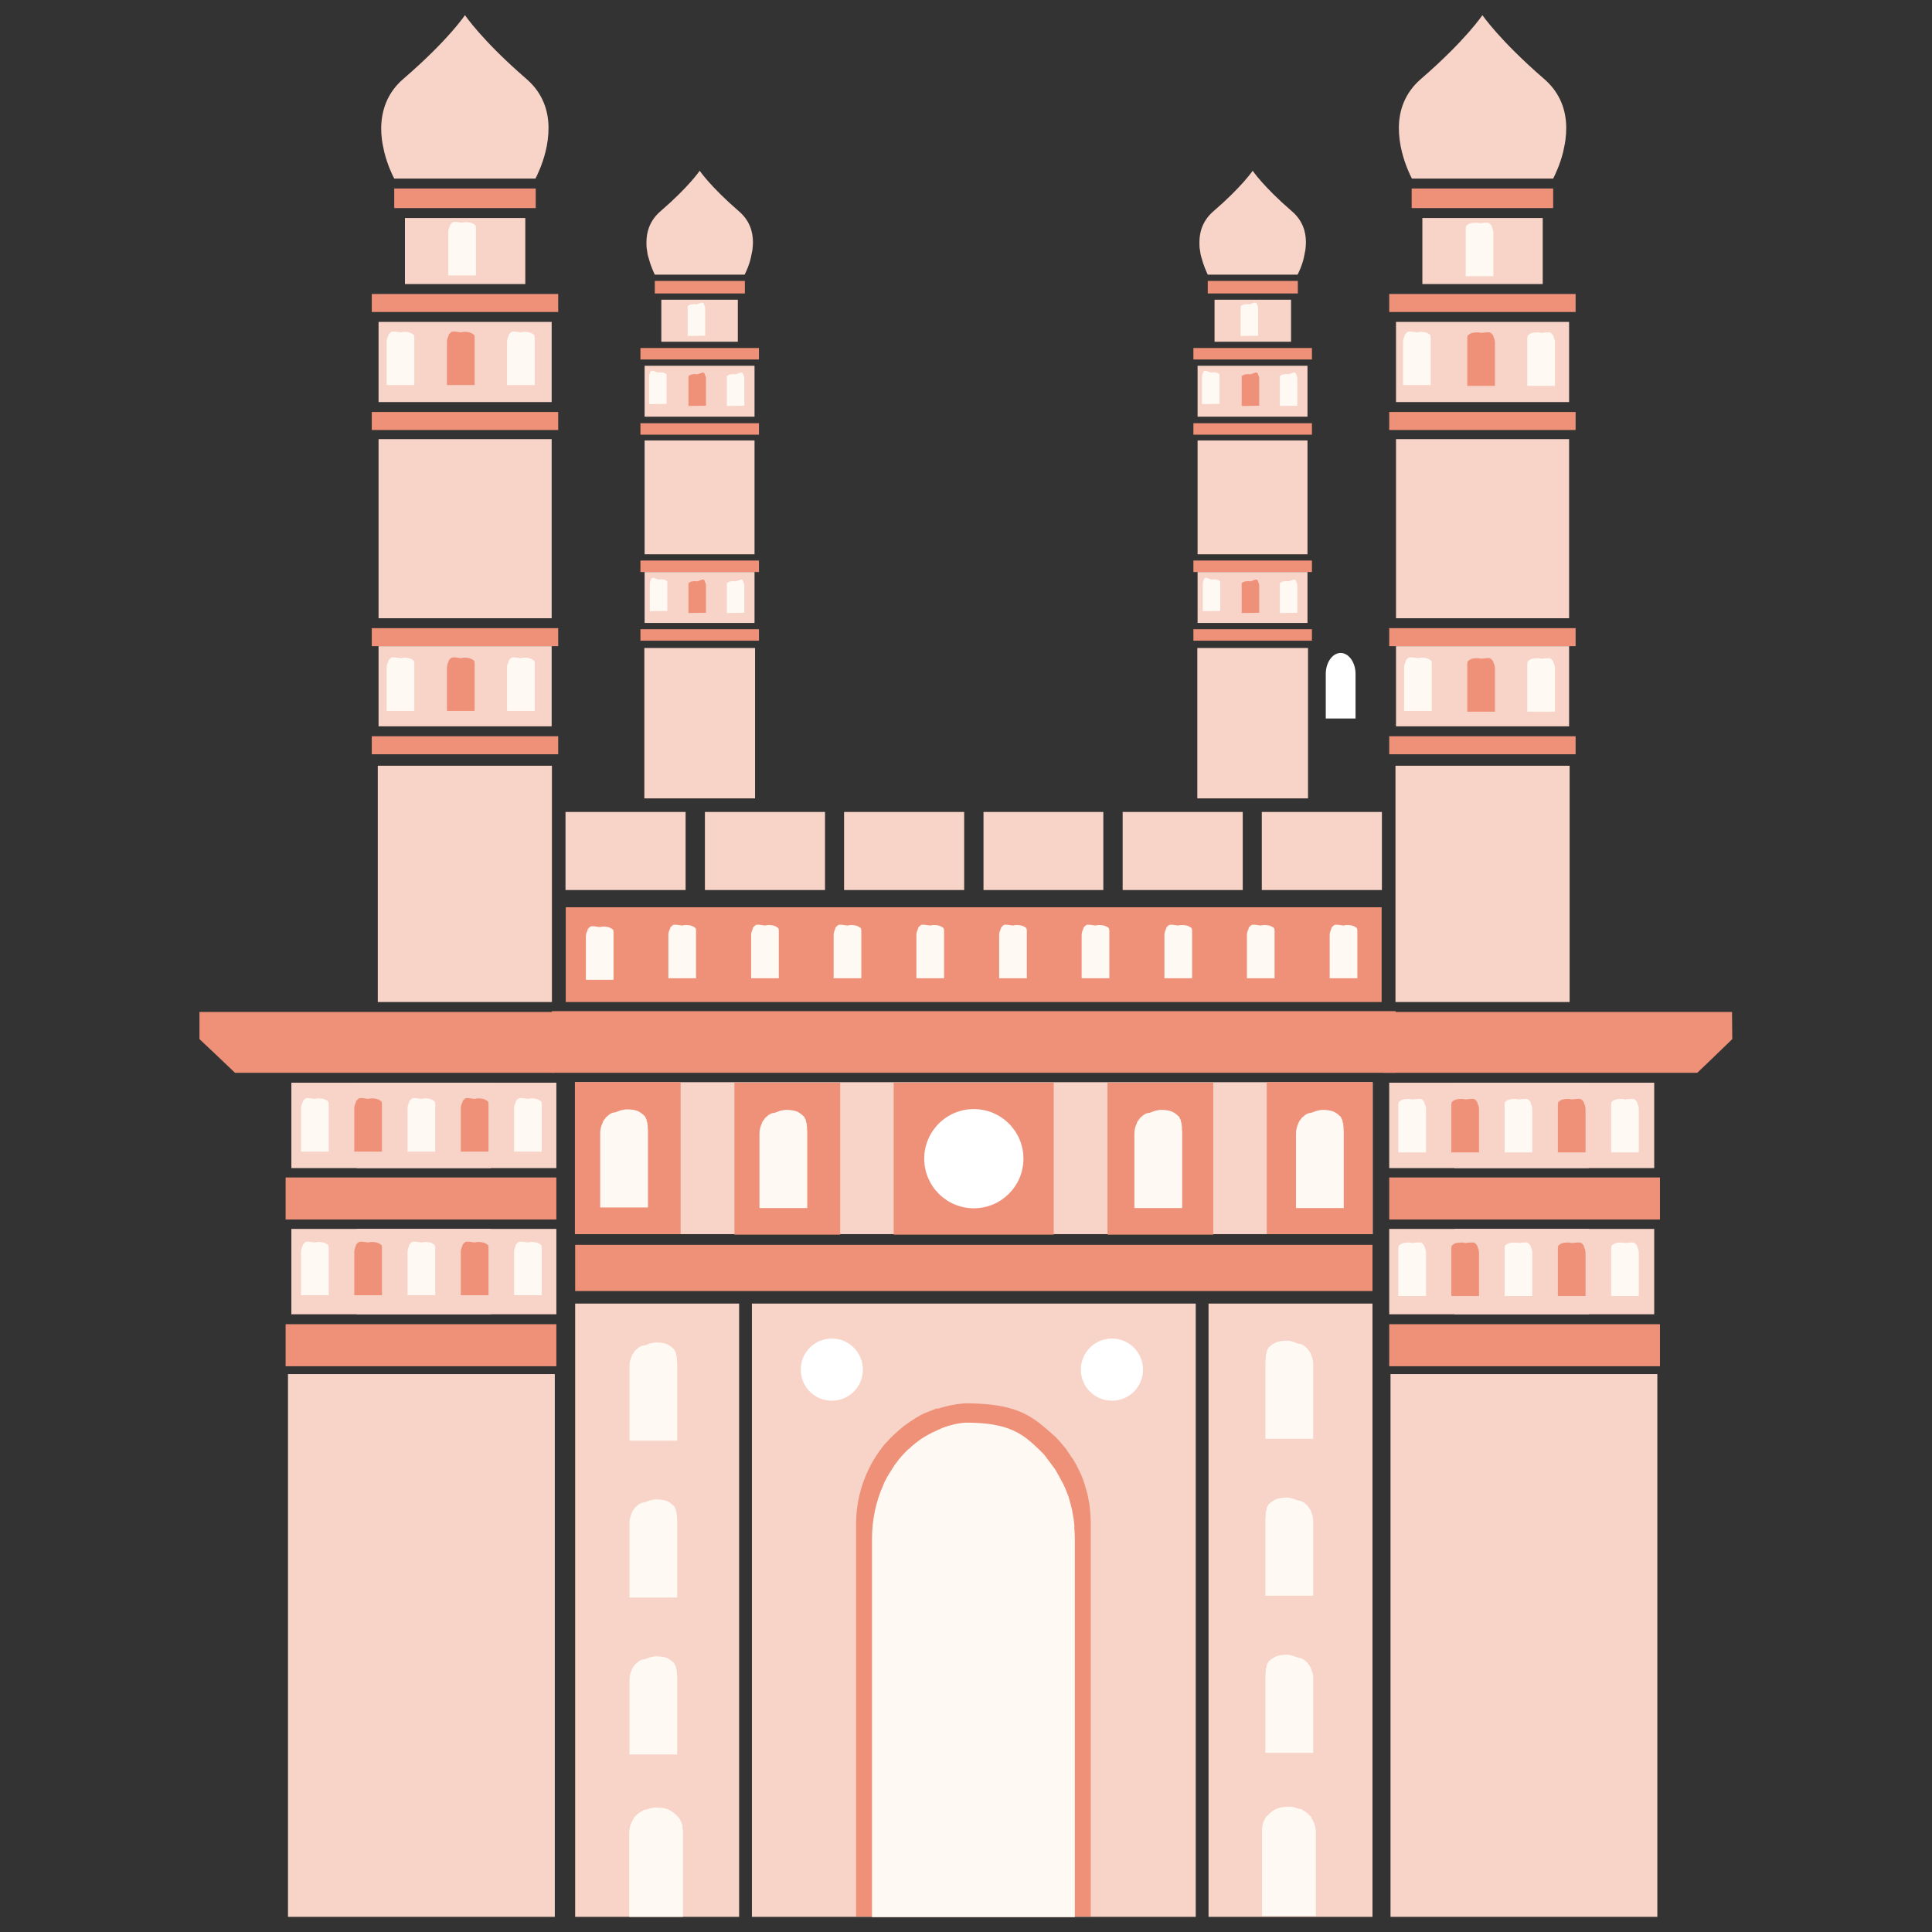 <?xml version="1.0" encoding="UTF-8"?>
<svg id="Layer_1" xmlns="http://www.w3.org/2000/svg" version="1.1" viewBox="0 0 74 74">
  <rect x="0" y="0" width="74" height="74" fill="#333333" stroke="none"/>
  <!-- Generator: Adobe Illustrator 29.3.0, SVG Export Plug-In . SVG Version: 2.1.0 Build 146)  -->
  <defs>
    <style>
      .st0 {
        fill: #fff9f3;
      }

      .st1 {
        fill: #fff;
      }

      .st2 {
        fill: #ee9178;
      }

      .st3 {
        fill: #f8d3c8;
      }
    </style>
  </defs>
  <polyline class="st2" points="50.18 38.38 52.74 38.38 52.75 38.38 52.92 38.38 52.92 34.75 21.67 34.75 21.67 38.38 21.85 38.38 21.85 38.38 24.41 38.38"/>
  <g>
    <polyline class="st2" points="50.62 41.09 53.27 41.09 53.27 41.09 53.46 41.09 53.46 38.73 21.14 38.73 21.14 41.09 21.32 41.09 21.32 41.09 23.97 41.09"/>
    <rect class="st3" x="11.16" y="41.47" width="10.15" height="3.27"/>
    <rect class="st3" x="13.66" y="41.47" width="5.14" height="3.27"/>
    <rect class="st2" x="14.24" y="11.26" width="7.14" height=".69"/>
    <rect class="st3" x="14.5" y="12.33" width="6.63" height="3.07"/>
    <rect class="st2" x="15.1" y="7.22" width="5.42" height=".75"/>
    <rect class="st3" x="15.51" y="8.35" width="4.61" height="2.53"/>
    <rect class="st2" x="14.24" y="15.78" width="7.14" height=".69"/>
    <rect class="st2" x="14.24" y="24.06" width="7.14" height=".69"/>
    <rect class="st2" x="14.24" y="28.2" width="7.14" height=".69"/>
    <rect class="st3" x="14.5" y="24.75" width="6.63" height="3.07"/>
    <rect class="st3" x="14.5" y="16.82" width="6.63" height="6.86"/>
    <rect class="st3" x="14.47" y="29.33" width="6.67" height="9.05"/>
    <rect class="st3" x="11.03" y="52.63" width="10.22" height="20.79"/>
    <rect class="st3" x="11.16" y="47.07" width="10.15" height="3.27"/>
    <rect class="st3" x="13.66" y="47.07" width="5.14" height="3.27"/>
    <rect class="st2" x="10.94" y="50.72" width="10.37" height="1.61"/>
    <rect class="st2" x="10.94" y="45.1" width="10.37" height="1.61"/>
    <path class="st1" d="M50.78,27.52v-1.71c0-.44.26-.8.57-.8s.57.36.57.8v1.71h-1.15Z"/>
    <path class="st3" d="M38.34,43.38c0,.21.17.38.38.38s.38-.17.38-.38-.17-.38-.38-.38-.38.17-.38.38Z"/>
    <circle class="st3" cx="38.71" cy="43.38" r=".25"/>
    <polygon class="st2" points="37.3 47.68 22.03 47.68 22.03 49.45 37.3 49.45 52.57 49.45 52.57 47.68 37.3 47.68"/>
    <path class="st3" d="M14.72,5.83c.12.48.3.86.38,1.01h5.41c.08-.16.26-.53.38-1.01.04-.15.07-.31.09-.47.02-.15.03-.31.03-.46,0-.64-.21-1.33-.85-1.88-1.71-1.48-2.35-2.44-2.35-2.44,0,0-.64.96-2.36,2.44-.64.55-.84,1.24-.85,1.88,0,.16.01.31.03.46.02.16.06.32.09.47h0Z"/>
    <path class="st0" d="M17.7,8.53s.08-.02.12-.02c.22,0,.3.05.38.11,0,0,.01.01.02.02,0,0,0,0,0,0,0,0,0,0,0,0,0,0,0,0,0,0,0,0,0,0,0,0,0,0,0,0,0,0,0,0,0,0,0,0,0,0,0,0,0,0,0,0,0,0,0,0,0,0,0,0,0,0,0,0,0,0,0,.01,0,0,0,0,0,0h0s0,0,0,.01c0,0,0,0,0,.01,0,0,0,0,0,.01,0,0,0,.01.01.02,0,0,0,0,0,.01,0,0,0,0,0,.01,0,0,0,0,0,.01,0,0,0,.02,0,.02,0,0,0,0,0,.01,0,0,0,0,0,0,0,0,0,0,0,.01,0,0,0,0,0,.01,0,0,0,0,0,.01,0,.02,0,.03,0,.05,0,0,0,0,0,.01,0,.01,0,.03,0,.05v1.65h-1.06v-1.65c0-.08.02-.16.06-.23,0,0,0,0,0-.01,0,0,0-.01,0-.02,0,0,.01-.02.02-.03,0,0,0,0,0,0,0,0,0,0,0-.01,0,0,0-.01.02-.02,0,0,0,0,0,0,0,0,0,0,0,0,0,0,0,0,0,0,0,0,.01-.01.02-.02.01-.01.02-.02.03-.03,0,0,0,0,0,0,0,0,.01-.01.02-.01,0,0,.02-.01.03-.02,0,0,.01,0,.02,0,0,0,0,0,.01,0,0,0,0,0,.01,0,0,0,.01,0,.02,0s.01,0,.02,0c0,0,0,0,0,0,0,0,0,0,.01,0,0,0,0,0,0,0,0,0,.01,0,.02,0,0,0,0,0,0,0,0,0,0,0,0,0h0Z"/>
    <path class="st0" d="M15.34,12.73s.08-.02.12-.02c.22,0,.3.05.38.11,0,0,.01.01.02.02,0,0,0,0,0,0,0,0,0,0,0,0,0,0,0,0,0,0,0,0,0,0,0,0,0,0,0,0,0,0,0,0,0,0,0,0,0,0,0,0,0,0,0,0,0,0,0,0,0,0,0,0,0,0,0,0,0,0,0,.01,0,0,0,0,0,0h0s0,0,0,.01c0,0,0,0,0,.01,0,0,0,0,0,.01,0,0,0,.01.01.02,0,0,0,0,0,.01,0,0,0,0,0,.01,0,0,0,0,0,.01,0,0,0,.02,0,.02,0,0,0,0,0,.01,0,0,0,0,0,0,0,0,0,0,0,.01,0,0,0,0,0,.01,0,0,0,0,0,.01,0,.02,0,.03,0,.05,0,0,0,0,0,.01,0,.01,0,.03,0,.05v1.65h-1.06v-1.65c0-.08.02-.16.06-.23,0,0,0,0,0-.01,0,0,0-.01,0-.02,0,0,.01-.02.02-.03,0,0,0,0,0,0,0,0,0,0,0-.01,0,0,0-.01.02-.02,0,0,0,0,0,0,0,0,0,0,0,0,0,0,0,0,0,0,0,0,.01-.01.02-.02.01-.01.02-.02.03-.03,0,0,0,0,0,0,0,0,.01-.01.02-.01,0,0,.02-.01.03-.02,0,0,.01,0,.02,0,0,0,0,0,.01,0,0,0,0,0,.01,0,0,0,.01,0,.02,0s.01,0,.02,0c0,0,0,0,0,0,0,0,0,0,.01,0,0,0,0,0,0,0,0,0,.01,0,.02,0,0,0,0,0,0,0,0,0,0,0,0,0h0Z"/>
    <path class="st0" d="M19.95,12.73s.08-.02.12-.02c.22,0,.3.05.38.11,0,0,.01.01.02.02,0,0,0,0,0,0,0,0,0,0,0,0,0,0,0,0,0,0,0,0,0,0,0,0,0,0,0,0,0,0,0,0,0,0,0,0,0,0,0,0,0,0,0,0,0,0,0,0,0,0,0,0,0,0,0,0,0,0,0,.01,0,0,0,0,0,0h0s0,0,0,.01c0,0,0,0,0,.01,0,0,0,0,0,.01,0,0,0,.01.01.02,0,0,0,0,0,.01,0,0,0,0,0,.01,0,0,0,0,0,.01,0,0,0,.02,0,.02,0,0,0,0,0,.01,0,0,0,0,0,0,0,0,0,0,0,.01,0,0,0,0,0,.01,0,0,0,0,0,.01,0,.02,0,.03,0,.05,0,0,0,0,0,.01,0,.01,0,.03,0,.05v1.65h-1.06v-1.65c0-.08.02-.16.06-.23,0,0,0,0,0-.01,0,0,0-.01,0-.02,0,0,.01-.02.02-.03,0,0,0,0,0,0,0,0,0,0,0-.01,0,0,0-.01.02-.02,0,0,0,0,0,0,0,0,0,0,0,0,0,0,0,0,0,0,0,0,.01-.01.02-.02.01-.01.02-.02.03-.03,0,0,0,0,0,0,0,0,.01-.01.02-.01,0,0,.02-.01.03-.02,0,0,.01,0,.02,0,0,0,0,0,.01,0,0,0,0,0,.01,0,0,0,.01,0,.02,0s.01,0,.02,0c0,0,0,0,0,0,0,0,0,0,.01,0,0,0,0,0,0,0,0,0,.01,0,.02,0,0,0,0,0,0,0,0,0,0,0,0,0h0Z"/>
    <path class="st2" d="M17.65,12.73s.08-.02.12-.02c.22,0,.3.05.38.11,0,0,.01.01.02.02,0,0,0,0,0,0,0,0,0,0,0,0,0,0,0,0,0,0,0,0,0,0,0,0,0,0,0,0,0,0,0,0,0,0,0,0,0,0,0,0,0,0,0,0,0,0,0,0,0,0,0,0,0,0,0,0,0,0,0,.01,0,0,0,0,0,0h0s0,0,0,.01c0,0,0,0,0,.01,0,0,0,0,0,.01,0,0,0,.01.01.02,0,0,0,0,0,.01,0,0,0,0,0,.01,0,0,0,0,0,.01,0,0,0,.02,0,.02,0,0,0,0,0,.01,0,0,0,0,0,0,0,0,0,0,0,.01,0,0,0,0,0,.01,0,0,0,0,0,.01,0,.02,0,.03,0,.05,0,0,0,0,0,.01,0,.01,0,.03,0,.05v1.65h-1.06v-1.65c0-.08.02-.16.06-.23,0,0,0,0,0-.01,0,0,0-.01,0-.02,0,0,.01-.02.02-.03,0,0,0,0,0,0,0,0,0,0,0-.01,0,0,0-.01.02-.02,0,0,0,0,0,0,0,0,0,0,0,0,0,0,0,0,0,0,0,0,.01-.01.02-.02.01-.01.02-.02.03-.03,0,0,0,0,0,0,0,0,.01-.01.02-.01,0,0,.02-.01.03-.02,0,0,.01,0,.02,0,0,0,0,0,.01,0,0,0,0,0,.01,0,0,0,.01,0,.02,0s.01,0,.02,0c0,0,0,0,0,0,0,0,0,0,.01,0,0,0,0,0,0,0,0,0,.01,0,.02,0,0,0,0,0,0,0,0,0,0,0,0,0h0Z"/>
    <path class="st0" d="M15.34,25.21s.08-.02.12-.02c.22,0,.3.05.38.11,0,0,.01.01.02.02,0,0,0,0,0,0,0,0,0,0,0,0,0,0,0,0,0,0,0,0,0,0,0,0,0,0,0,0,0,0,0,0,0,0,0,0,0,0,0,0,0,0,0,0,0,0,0,0,0,0,0,0,0,0,0,0,0,0,0,.01,0,0,0,0,0,0h0s0,0,0,.01c0,0,0,0,0,.01,0,0,0,0,0,.01,0,0,0,.01.01.02,0,0,0,0,0,.01,0,0,0,0,0,.01,0,0,0,0,0,.01,0,0,0,.02,0,.02,0,0,0,0,0,.01,0,0,0,0,0,0,0,0,0,0,0,.01,0,0,0,0,0,.01,0,0,0,0,0,.01,0,.02,0,.03,0,.05,0,0,0,0,0,.01,0,.01,0,.03,0,.05v1.65h-1.06v-1.65c0-.08.02-.16.06-.23,0,0,0,0,0-.01,0,0,0-.01,0-.02,0,0,.01-.02.02-.03,0,0,0,0,0,0,0,0,0,0,0-.01,0,0,0-.01.02-.02,0,0,0,0,0,0,0,0,0,0,0,0,0,0,0,0,0,0,0,0,.01-.01.02-.02.01-.01.02-.02.03-.03,0,0,0,0,0,0,0,0,.01-.01.02-.01,0,0,.02-.01.03-.02,0,0,.01,0,.02,0,0,0,0,0,.01,0,0,0,0,0,.01,0,0,0,.01,0,.02,0s.01,0,.02,0c0,0,0,0,0,0,0,0,0,0,.01,0,0,0,0,0,0,0,0,0,.01,0,.02,0,0,0,0,0,0,0,0,0,0,0,0,0h0Z"/>
    <path class="st0" d="M19.95,25.21s.08-.02.12-.02c.22,0,.3.05.38.11,0,0,.01.01.02.02,0,0,0,0,0,0,0,0,0,0,0,0,0,0,0,0,0,0,0,0,0,0,0,0,0,0,0,0,0,0,0,0,0,0,0,0,0,0,0,0,0,0,0,0,0,0,0,0,0,0,0,0,0,0,0,0,0,0,0,.01,0,0,0,0,0,0h0s0,0,0,.01c0,0,0,0,0,.01,0,0,0,0,0,.01,0,0,0,.01.01.02,0,0,0,0,0,.01,0,0,0,0,0,.01,0,0,0,0,0,.01,0,0,0,.02,0,.02,0,0,0,0,0,.01,0,0,0,0,0,0,0,0,0,0,0,.01,0,0,0,0,0,.01,0,0,0,0,0,.01,0,.02,0,.03,0,.05,0,0,0,0,0,.01,0,.01,0,.03,0,.05v1.65h-1.06v-1.65c0-.08.02-.16.06-.23,0,0,0,0,0-.01,0,0,0-.01,0-.02,0,0,.01-.02.02-.03,0,0,0,0,0,0,0,0,0,0,0-.01,0,0,0-.01.02-.02,0,0,0,0,0,0,0,0,0,0,0,0,0,0,0,0,0,0,0,0,.01-.01.02-.02.01-.01.02-.02.03-.03,0,0,0,0,0,0,0,0,.01-.01.02-.01,0,0,.02-.01.03-.02,0,0,.01,0,.02,0,0,0,0,0,.01,0,0,0,0,0,.01,0,0,0,.01,0,.02,0s.01,0,.02,0c0,0,0,0,0,0,0,0,0,0,.01,0,0,0,0,0,0,0,0,0,.01,0,.02,0,0,0,0,0,0,0,0,0,0,0,0,0h0Z"/>
    <path class="st2" d="M17.65,25.21s.08-.02.12-.02c.22,0,.3.05.38.11,0,0,.01.01.02.02,0,0,0,0,0,0,0,0,0,0,0,0,0,0,0,0,0,0,0,0,0,0,0,0,0,0,0,0,0,0,0,0,0,0,0,0,0,0,0,0,0,0,0,0,0,0,0,0,0,0,0,0,0,0,0,0,0,0,0,.01,0,0,0,0,0,0h0s0,0,0,.01c0,0,0,0,0,.01,0,0,0,0,0,.01,0,0,0,.01.01.02,0,0,0,0,0,.01,0,0,0,0,0,.01,0,0,0,0,0,.01,0,0,0,.02,0,.02,0,0,0,0,0,.01,0,0,0,0,0,0,0,0,0,0,0,.01,0,0,0,0,0,.01,0,0,0,0,0,.01,0,.02,0,.03,0,.05,0,0,0,0,0,.01,0,.01,0,.03,0,.05v1.65h-1.06v-1.65c0-.08.02-.16.06-.23,0,0,0,0,0-.01,0,0,0-.01,0-.02,0,0,.01-.02.02-.03,0,0,0,0,0,0,0,0,0,0,0-.01,0,0,0-.01.02-.02,0,0,0,0,0,0,0,0,0,0,0,0,0,0,0,0,0,0,0,0,.01-.01.02-.02.01-.01.02-.02.03-.03,0,0,0,0,0,0,0,0,.01-.01.02-.01,0,0,.02-.01.03-.02,0,0,.01,0,.02,0,0,0,0,0,.01,0,0,0,0,0,.01,0,0,0,.01,0,.02,0s.01,0,.02,0c0,0,0,0,0,0,0,0,0,0,.01,0,0,0,0,0,0,0,0,0,.01,0,.02,0,0,0,0,0,0,0,0,0,0,0,0,0h0Z"/>
    <path class="st2" d="M18.18,42.09s.08-.02.12-.02c.22,0,.3.05.38.11,0,0,.01.01.02.02,0,0,0,0,0,0,0,0,0,0,0,0,0,0,0,0,0,0,0,0,0,0,0,0,0,0,0,0,0,0,0,0,0,0,0,0,0,0,0,0,0,0,0,0,0,0,0,0,0,0,0,0,0,0,0,0,0,0,0,.01,0,0,0,0,0,0h0s0,0,0,.01c0,0,0,0,0,.01,0,0,0,0,0,.01,0,0,0,.01.01.02,0,0,0,0,0,.01,0,0,0,0,0,.01,0,0,0,0,0,.01,0,0,0,.02,0,.02,0,0,0,0,0,.01,0,0,0,0,0,0,0,0,0,0,0,.01,0,0,0,0,0,.01,0,0,0,0,0,.01,0,.02,0,.03,0,.05,0,0,0,0,0,.01,0,.01,0,.03,0,.05v1.65h-1.06v-1.65c0-.08.02-.16.06-.23,0,0,0,0,0-.01,0,0,0-.01,0-.02,0,0,.01-.02.02-.03,0,0,0,0,0,0,0,0,0,0,0-.01,0,0,0-.01.02-.02,0,0,0,0,0,0,0,0,0,0,0,0,0,0,0,0,0,0,0,0,.01-.01.02-.02.01-.01.02-.02.03-.03,0,0,0,0,0,0,0,0,.01-.01.02-.01,0,0,.02-.01.03-.02,0,0,.01,0,.02,0,0,0,0,0,.01,0,0,0,0,0,.01,0,0,0,.01,0,.02,0s.01,0,.02,0c0,0,0,0,0,0,0,0,0,0,.01,0,0,0,0,0,0,0,0,0,.01,0,.02,0,0,0,0,0,0,0,0,0,0,0,0,0h0Z"/>
    <path class="st2" d="M14.1,42.09s.08-.02.12-.02c.22,0,.3.05.38.11,0,0,.01.01.02.02,0,0,0,0,0,0,0,0,0,0,0,0,0,0,0,0,0,0,0,0,0,0,0,0,0,0,0,0,0,0,0,0,0,0,0,0,0,0,0,0,0,0,0,0,0,0,0,0,0,0,0,0,0,0,0,0,0,0,0,.01,0,0,0,0,0,0h0s0,0,0,.01c0,0,0,0,0,.01,0,0,0,0,0,.01,0,0,0,.01.01.02,0,0,0,0,0,.01,0,0,0,0,0,.01,0,0,0,0,0,.01,0,0,0,.02,0,.02,0,0,0,0,0,.01,0,0,0,0,0,0,0,0,0,0,0,.01,0,0,0,0,0,.01,0,0,0,0,0,.01,0,.02,0,.03,0,.05,0,0,0,0,0,.01,0,.01,0,.03,0,.05v1.65h-1.06v-1.65c0-.08.02-.16.06-.23,0,0,0,0,0-.01,0,0,0-.01,0-.02,0,0,.01-.02.02-.03,0,0,0,0,0,0,0,0,0,0,0-.01,0,0,0-.01.02-.02,0,0,0,0,0,0,0,0,0,0,0,0,0,0,0,0,0,0,0,0,.01-.01.02-.02.01-.01.02-.02.03-.03,0,0,0,0,0,0,0,0,.01-.01.02-.01,0,0,.02-.01.03-.02,0,0,.01,0,.02,0,0,0,0,0,.01,0,0,0,0,0,.01,0,0,0,.01,0,.02,0s.01,0,.02,0c0,0,0,0,0,0,0,0,0,0,.01,0,0,0,0,0,0,0,0,0,.01,0,.02,0,0,0,0,0,0,0,0,0,0,0,0,0h0Z"/>
    <path class="st0" d="M45.13,35.45s.08-.02.12-.02c.22,0,.3.05.38.11,0,0,.01.01.02.02,0,0,0,0,0,0,0,0,0,0,0,0,0,0,0,0,0,0,0,0,0,0,0,0,0,0,0,0,0,0,0,0,0,0,0,0,0,0,0,0,0,0,0,0,0,0,0,0,0,0,0,0,0,0,0,0,0,0,0,.01,0,0,0,0,0,0h0s0,0,0,.01c0,0,0,0,0,.01,0,0,0,0,0,.01,0,0,0,.01.01.02,0,0,0,0,0,.01,0,0,0,0,0,.01,0,0,0,0,0,.01,0,0,0,.02,0,.02,0,0,0,0,0,.01,0,0,0,0,0,0,0,0,0,0,0,.01,0,0,0,0,0,.01,0,0,0,0,0,.01,0,.02,0,.03,0,.05,0,0,0,0,0,.01,0,.01,0,.03,0,.05v1.65h-1.06v-1.65c0-.08.02-.16.06-.23,0,0,0,0,0-.01,0,0,0-.01,0-.02,0,0,.01-.02.02-.03,0,0,0,0,0,0,0,0,0,0,0-.01,0,0,0-.01.02-.02,0,0,0,0,0,0,0,0,0,0,0,0,0,0,0,0,0,0,0,0,.01-.01.02-.02.01-.01.02-.02.03-.03,0,0,0,0,0,0,0,0,.01-.01.02-.01,0,0,.02-.01.03-.02,0,0,.01,0,.02,0,0,0,0,0,.01,0,0,0,0,0,.01,0,0,0,.01,0,.02,0s.01,0,.02,0c0,0,0,0,0,0,0,0,0,0,.01,0,0,0,0,0,0,0,0,0,.01,0,.02,0,0,0,0,0,0,0,0,0,0,0,0,0h0Z"/>
    <path class="st0" d="M12.06,42.09s.08-.02.12-.02c.22,0,.3.05.38.11,0,0,.01.01.02.02,0,0,0,0,0,0,0,0,0,0,0,0,0,0,0,0,0,0,0,0,0,0,0,0,0,0,0,0,0,0,0,0,0,0,0,0,0,0,0,0,0,0,0,0,0,0,0,0,0,0,0,0,0,0,0,0,0,0,0,.01,0,0,0,0,0,0h0s0,0,0,.01c0,0,0,0,0,.01,0,0,0,0,0,.01,0,0,0,.01.01.02,0,0,0,0,0,.01,0,0,0,0,0,.01,0,0,0,0,0,.01,0,0,0,.02,0,.02,0,0,0,0,0,.01,0,0,0,0,0,0,0,0,0,0,0,.01,0,0,0,0,0,.01,0,0,0,0,0,.01,0,.02,0,.03,0,.05,0,0,0,0,0,.01,0,.01,0,.03,0,.05v1.65h-1.06v-1.65c0-.08.02-.16.06-.23,0,0,0,0,0-.01,0,0,0-.01,0-.02,0,0,.01-.02.02-.03,0,0,0,0,0,0,0,0,0,0,0-.01,0,0,0-.01.02-.02,0,0,0,0,0,0,0,0,0,0,0,0,0,0,0,0,0,0,0,0,.01-.01.02-.02.01-.01.02-.02.03-.03,0,0,0,0,0,0,0,0,.01-.01.02-.01,0,0,.02-.01.03-.02,0,0,.01,0,.02,0,0,0,0,0,.01,0,0,0,0,0,.01,0,0,0,.01,0,.02,0s.01,0,.02,0c0,0,0,0,0,0,0,0,0,0,.01,0,0,0,0,0,0,0,0,0,.01,0,.02,0,0,0,0,0,0,0,0,0,0,0,0,0h0Z"/>
    <rect class="st3" x="22.03" y="49.93" width="6.28" height="23.49"/>
    <path class="st0" d="M16.14,42.09s.08-.02.12-.02c.22,0,.3.05.38.11,0,0,.01.01.02.02,0,0,0,0,0,0,0,0,0,0,0,0,0,0,0,0,0,0,0,0,0,0,0,0,0,0,0,0,0,0,0,0,0,0,0,0,0,0,0,0,0,0,0,0,0,0,0,0,0,0,0,0,0,0,0,0,0,0,0,.01,0,0,0,0,0,0h0s0,0,0,.01c0,0,0,0,0,.01,0,0,0,0,0,.01,0,0,0,.01.01.02,0,0,0,0,0,.01,0,0,0,0,0,.01,0,0,0,0,0,.01,0,0,0,.02,0,.02,0,0,0,0,0,.01,0,0,0,0,0,0,0,0,0,0,0,.01,0,0,0,0,0,.01,0,0,0,0,0,.01,0,.02,0,.03,0,.05,0,0,0,0,0,.01,0,.01,0,.03,0,.05v1.65h-1.06v-1.65c0-.08.02-.16.06-.23,0,0,0,0,0-.01,0,0,0-.01,0-.02,0,0,.01-.02.02-.03,0,0,0,0,0,0,0,0,0,0,0-.01,0,0,0-.01.02-.02,0,0,0,0,0,0,0,0,0,0,0,0,0,0,0,0,0,0,0,0,.01-.01.02-.02.01-.01.02-.02.03-.03,0,0,0,0,0,0,0,0,.01-.01.02-.01,0,0,.02-.01.03-.02,0,0,.01,0,.02,0,0,0,0,0,.01,0,0,0,0,0,.01,0,0,0,.01,0,.02,0s.01,0,.02,0c0,0,0,0,0,0,0,0,0,0,.01,0,0,0,0,0,0,0,0,0,.01,0,.02,0,0,0,0,0,0,0,0,0,0,0,0,0h0Z"/>
    <path class="st0" d="M20.22,42.09s.08-.02.12-.02c.22,0,.3.05.38.11,0,0,.01.01.02.02,0,0,0,0,0,0,0,0,0,0,0,0,0,0,0,0,0,0,0,0,0,0,0,0,0,0,0,0,0,0,0,0,0,0,0,0,0,0,0,0,0,0,0,0,0,0,0,0,0,0,0,0,0,0,0,0,0,0,0,.01,0,0,0,0,0,0h0s0,0,0,.01c0,0,0,0,0,.01,0,0,0,0,0,.01,0,0,0,.01.01.02,0,0,0,0,0,.01,0,0,0,0,0,.01,0,0,0,0,0,.01,0,0,0,.02,0,.02,0,0,0,0,0,.01,0,0,0,0,0,0,0,0,0,0,0,.01,0,0,0,0,0,.01,0,0,0,0,0,.01,0,.02,0,.03,0,.05,0,0,0,0,0,.01,0,.01,0,.03,0,.05v1.65h-1.06v-1.65c0-.08.02-.16.06-.23,0,0,0,0,0-.01,0,0,0-.01,0-.02,0,0,.01-.02.02-.03,0,0,0,0,0,0,0,0,0,0,0-.01,0,0,0-.01.02-.02,0,0,0,0,0,0,0,0,0,0,0,0,0,0,0,0,0,0,0,0,.01-.01.02-.02.01-.01.02-.02.03-.03,0,0,0,0,0,0,0,0,.01-.01.02-.01,0,0,.02-.01.03-.02,0,0,.01,0,.02,0,0,0,0,0,.01,0,0,0,0,0,.01,0,0,0,.01,0,.02,0s.01,0,.02,0c0,0,0,0,0,0,0,0,0,0,.01,0,0,0,0,0,0,0,0,0,.01,0,.02,0,0,0,0,0,0,0,0,0,0,0,0,0h0Z"/>
    <path class="st2" d="M18.18,47.59s.08-.02.12-.02c.22,0,.3.05.38.11,0,0,.01.01.02.02,0,0,0,0,0,0,0,0,0,0,0,0,0,0,0,0,0,0,0,0,0,0,0,0,0,0,0,0,0,0,0,0,0,0,0,0,0,0,0,0,0,0,0,0,0,0,0,0,0,0,0,0,0,0,0,0,0,0,0,.01,0,0,0,0,0,0h0s0,0,0,.01c0,0,0,0,0,.01,0,0,0,0,0,.01,0,0,0,.01.01.02,0,0,0,0,0,.01,0,0,0,0,0,.01,0,0,0,0,0,.01,0,0,0,.02,0,.02,0,0,0,0,0,.01,0,0,0,0,0,0,0,0,0,0,0,.01,0,0,0,0,0,.01,0,0,0,0,0,.01,0,.02,0,.03,0,.05,0,0,0,0,0,.01,0,.01,0,.03,0,.05v1.65h-1.06v-1.65c0-.08.02-.16.06-.23,0,0,0,0,0-.01,0,0,0-.01,0-.02,0,0,.01-.02.02-.03,0,0,0,0,0,0,0,0,0,0,0-.01,0,0,0-.01.02-.02,0,0,0,0,0,0,0,0,0,0,0,0,0,0,0,0,0,0,0,0,.01-.01.02-.02.01-.01.02-.02.03-.03,0,0,0,0,0,0,0,0,.01-.01.02-.01,0,0,.02-.01.03-.02,0,0,.01,0,.02,0,0,0,0,0,.01,0,0,0,0,0,.01,0,0,0,.01,0,.02,0s.01,0,.02,0c0,0,0,0,0,0,0,0,0,0,.01,0,0,0,0,0,0,0,0,0,.01,0,.02,0,0,0,0,0,0,0,0,0,0,0,0,0h0Z"/>
    <path class="st2" d="M14.1,47.59s.08-.02.12-.02c.22,0,.3.05.38.11,0,0,.01.01.02.02,0,0,0,0,0,0,0,0,0,0,0,0,0,0,0,0,0,0,0,0,0,0,0,0,0,0,0,0,0,0,0,0,0,0,0,0,0,0,0,0,0,0,0,0,0,0,0,0,0,0,0,0,0,0,0,0,0,0,0,.01,0,0,0,0,0,0h0s0,0,0,.01c0,0,0,0,0,.01,0,0,0,0,0,.01,0,0,0,.01.01.02,0,0,0,0,0,.01,0,0,0,0,0,.01,0,0,0,0,0,.01,0,0,0,.02,0,.02,0,0,0,0,0,.01,0,0,0,0,0,0,0,0,0,0,0,.01,0,0,0,0,0,.01,0,0,0,0,0,.01,0,.02,0,.03,0,.05,0,0,0,0,0,.01,0,.01,0,.03,0,.05v1.65h-1.06v-1.65c0-.08.02-.16.06-.23,0,0,0,0,0-.01,0,0,0-.01,0-.02,0,0,.01-.02.02-.03,0,0,0,0,0,0,0,0,0,0,0-.01,0,0,0-.01.02-.02,0,0,0,0,0,0,0,0,0,0,0,0,0,0,0,0,0,0,0,0,.01-.01.02-.02.01-.01.02-.02.03-.03,0,0,0,0,0,0,0,0,.01-.01.02-.01,0,0,.02-.01.03-.02,0,0,.01,0,.02,0,0,0,0,0,.01,0,0,0,0,0,.01,0,0,0,.01,0,.02,0s.01,0,.02,0c0,0,0,0,0,0,0,0,0,0,.01,0,0,0,0,0,0,0,0,0,.01,0,.02,0,0,0,0,0,0,0,0,0,0,0,0,0h0Z"/>
    <path class="st0" d="M12.06,47.59s.08-.02.12-.02c.22,0,.3.05.38.11,0,0,.01.01.02.02,0,0,0,0,0,0,0,0,0,0,0,0,0,0,0,0,0,0,0,0,0,0,0,0,0,0,0,0,0,0,0,0,0,0,0,0,0,0,0,0,0,0,0,0,0,0,0,0,0,0,0,0,0,0,0,0,0,0,0,.01,0,0,0,0,0,0h0s0,0,0,.01c0,0,0,0,0,.01,0,0,0,0,0,.01,0,0,0,.01.01.02,0,0,0,0,0,.01,0,0,0,0,0,.01,0,0,0,0,0,.01,0,0,0,.02,0,.02,0,0,0,0,0,.01,0,0,0,0,0,0,0,0,0,0,0,.01,0,0,0,0,0,.01,0,0,0,0,0,.01,0,.02,0,.03,0,.05,0,0,0,0,0,.01,0,.01,0,.03,0,.05v1.65h-1.06v-1.65c0-.08.02-.16.06-.23,0,0,0,0,0-.01,0,0,0-.01,0-.02,0,0,.01-.02.02-.03,0,0,0,0,0,0,0,0,0,0,0-.01,0,0,0-.01.02-.02,0,0,0,0,0,0,0,0,0,0,0,0,0,0,0,0,0,0,0,0,.01-.01.02-.02.01-.01.02-.02.03-.03,0,0,0,0,0,0,0,0,.01-.01.02-.01,0,0,.02-.01.03-.02,0,0,.01,0,.02,0,0,0,0,0,.01,0,0,0,0,0,.01,0,0,0,.01,0,.02,0s.01,0,.02,0c0,0,0,0,0,0,0,0,0,0,.01,0,0,0,0,0,0,0,0,0,.01,0,.02,0,0,0,0,0,0,0,0,0,0,0,0,0h0Z"/>
    <path class="st0" d="M16.14,47.59s.08-.02.12-.02c.22,0,.3.05.38.11,0,0,.01.01.02.02,0,0,0,0,0,0,0,0,0,0,0,0,0,0,0,0,0,0,0,0,0,0,0,0,0,0,0,0,0,0,0,0,0,0,0,0,0,0,0,0,0,0,0,0,0,0,0,0,0,0,0,0,0,0,0,0,0,0,0,.01,0,0,0,0,0,0h0s0,0,0,.01c0,0,0,0,0,.01,0,0,0,0,0,.01,0,0,0,.01.01.02,0,0,0,0,0,.01,0,0,0,0,0,.01,0,0,0,0,0,.01,0,0,0,.02,0,.02,0,0,0,0,0,.01,0,0,0,0,0,0,0,0,0,0,0,.01,0,0,0,0,0,.01,0,0,0,0,0,.01,0,.02,0,.03,0,.05,0,0,0,0,0,.01,0,.01,0,.03,0,.05v1.65h-1.06v-1.65c0-.08.02-.16.06-.23,0,0,0,0,0-.01,0,0,0-.01,0-.02,0,0,.01-.02.02-.03,0,0,0,0,0,0,0,0,0,0,0-.01,0,0,0-.01.02-.02,0,0,0,0,0,0,0,0,0,0,0,0,0,0,0,0,0,0,0,0,.01-.01.02-.02.01-.01.02-.02.03-.03,0,0,0,0,0,0,0,0,.01-.01.02-.01,0,0,.02-.01.03-.02,0,0,.01,0,.02,0,0,0,0,0,.01,0,0,0,0,0,.01,0,0,0,.01,0,.02,0s.01,0,.02,0c0,0,0,0,0,0,0,0,0,0,.01,0,0,0,0,0,0,0,0,0,.01,0,.02,0,0,0,0,0,0,0,0,0,0,0,0,0h0Z"/>
    <path class="st0" d="M20.22,47.59s.08-.02.12-.02c.22,0,.3.05.38.11,0,0,.01.01.02.02,0,0,0,0,0,0,0,0,0,0,0,0,0,0,0,0,0,0,0,0,0,0,0,0,0,0,0,0,0,0,0,0,0,0,0,0,0,0,0,0,0,0,0,0,0,0,0,0,0,0,0,0,0,0,0,0,0,0,0,.01,0,0,0,0,0,0h0s0,0,0,.01c0,0,0,0,0,.01,0,0,0,0,0,.01,0,0,0,.01.01.02,0,0,0,0,0,.01,0,0,0,0,0,.01,0,0,0,0,0,.01,0,0,0,.02,0,.02,0,0,0,0,0,.01,0,0,0,0,0,0,0,0,0,0,0,.01,0,0,0,0,0,.01,0,0,0,0,0,.01,0,.02,0,.03,0,.05,0,0,0,0,0,.01,0,.01,0,.03,0,.05v1.65h-1.06v-1.65c0-.08.02-.16.06-.23,0,0,0,0,0-.01,0,0,0-.01,0-.02,0,0,.01-.02.02-.03,0,0,0,0,0,0,0,0,0,0,0-.01,0,0,0-.01.02-.02,0,0,0,0,0,0,0,0,0,0,0,0,0,0,0,0,0,0,0,0,.01-.01.02-.02.01-.01.02-.02.03-.03,0,0,0,0,0,0,0,0,.01-.01.02-.01,0,0,.02-.01.03-.02,0,0,.01,0,.02,0,0,0,0,0,.01,0,0,0,0,0,.01,0,0,0,.01,0,.02,0s.01,0,.02,0c0,0,0,0,0,0,0,0,0,0,.01,0,0,0,0,0,0,0,0,0,.01,0,.02,0,0,0,0,0,0,0,0,0,0,0,0,0h0Z"/>
    <path class="st0" d="M41.96,35.45s.08-.02.12-.02c.22,0,.3.05.38.11,0,0,.01.01.02.02,0,0,0,0,0,0,0,0,0,0,0,0,0,0,0,0,0,0,0,0,0,0,0,0,0,0,0,0,0,0,0,0,0,0,0,0,0,0,0,0,0,0,0,0,0,0,0,0,0,0,0,0,0,0,0,0,0,0,0,.01,0,0,0,0,0,0h0s0,0,0,.01c0,0,0,0,0,.01,0,0,0,0,0,.01,0,0,0,.01.01.02,0,0,0,0,0,.01,0,0,0,0,0,.01,0,0,0,0,0,.01,0,0,0,.02,0,.02,0,0,0,0,0,.01,0,0,0,0,0,0,0,0,0,0,0,.01,0,0,0,0,0,.01,0,0,0,0,0,.01,0,.02,0,.03,0,.05,0,0,0,0,0,.01,0,.01,0,.03,0,.05v1.65h-1.06v-1.65c0-.08.02-.16.06-.23,0,0,0,0,0-.01,0,0,0-.01,0-.02,0,0,.01-.02.02-.03,0,0,0,0,0,0,0,0,0,0,0-.01,0,0,0-.01.02-.02,0,0,0,0,0,0,0,0,0,0,0,0,0,0,0,0,0,0,0,0,.01-.01.02-.02.01-.01.02-.02.03-.03,0,0,0,0,0,0,0,0,.01-.01.02-.01,0,0,.02-.01.03-.02,0,0,.01,0,.02,0,0,0,0,0,.01,0,0,0,0,0,.01,0,0,0,.01,0,.02,0s.01,0,.02,0c0,0,0,0,0,0,0,0,0,0,.01,0,0,0,0,0,0,0,0,0,.01,0,.02,0,0,0,0,0,0,0,0,0,0,0,0,0h0Z"/>
    <path class="st0" d="M38.8,35.45s.08-.02.12-.02c.22,0,.3.05.38.11,0,0,.01.01.02.02,0,0,0,0,0,0,0,0,0,0,0,0,0,0,0,0,0,0,0,0,0,0,0,0,0,0,0,0,0,0,0,0,0,0,0,0,0,0,0,0,0,0,0,0,0,0,0,0,0,0,0,0,0,0,0,0,0,0,0,.01,0,0,0,0,0,0h0s0,0,0,.01c0,0,0,0,0,.01,0,0,0,0,0,.01,0,0,0,.01.01.02,0,0,0,0,0,.01,0,0,0,0,0,.01,0,0,0,0,0,.01,0,0,0,.02,0,.02,0,0,0,0,0,.01,0,0,0,0,0,0,0,0,0,0,0,.01,0,0,0,0,0,.01,0,0,0,0,0,.01,0,.02,0,.03,0,.05,0,0,0,0,0,.01,0,.01,0,.03,0,.05v1.65h-1.06v-1.65c0-.08.02-.16.06-.23,0,0,0,0,0-.01,0,0,0-.01,0-.02,0,0,.01-.02.02-.03,0,0,0,0,0,0,0,0,0,0,0-.01,0,0,0-.01.02-.02,0,0,0,0,0,0,0,0,0,0,0,0,0,0,0,0,0,0,0,0,.01-.01.02-.02.01-.01.02-.02.03-.03,0,0,0,0,0,0,0,0,.01-.01.02-.01,0,0,.02-.01.03-.02,0,0,.01,0,.02,0,0,0,0,0,.01,0,0,0,0,0,.01,0,0,0,.01,0,.02,0s.01,0,.02,0c0,0,0,0,0,0,0,0,0,0,.01,0,0,0,0,0,0,0,0,0,.01,0,.02,0,0,0,0,0,0,0,0,0,0,0,0,0h0Z"/>
    <path class="st0" d="M35.63,35.45s.08-.02.12-.02c.22,0,.3.05.38.11,0,0,.01.01.02.02,0,0,0,0,0,0,0,0,0,0,0,0,0,0,0,0,0,0,0,0,0,0,0,0,0,0,0,0,0,0,0,0,0,0,0,0,0,0,0,0,0,0,0,0,0,0,0,0,0,0,0,0,0,0,0,0,0,0,0,.01,0,0,0,0,0,0h0s0,0,0,.01c0,0,0,0,0,.01,0,0,0,0,0,.01,0,0,0,.01.01.02,0,0,0,0,0,.01,0,0,0,0,0,.01,0,0,0,0,0,.01,0,0,0,.02,0,.02,0,0,0,0,0,.01,0,0,0,0,0,0,0,0,0,0,0,.01,0,0,0,0,0,.01,0,0,0,0,0,.01,0,.02,0,.03,0,.05,0,0,0,0,0,.01,0,.01,0,.03,0,.05v1.65h-1.06v-1.65c0-.08.02-.16.06-.23,0,0,0,0,0-.01,0,0,0-.01,0-.02,0,0,.01-.02.02-.03,0,0,0,0,0,0,0,0,0,0,0-.01,0,0,0-.01.02-.02,0,0,0,0,0,0,0,0,0,0,0,0,0,0,0,0,0,0,0,0,.01-.01.02-.02.01-.01.02-.02.03-.03,0,0,0,0,0,0,0,0,.01-.01.02-.01,0,0,.02-.01.03-.02,0,0,.01,0,.02,0,0,0,0,0,.01,0,0,0,0,0,.01,0,0,0,.01,0,.02,0s.01,0,.02,0c0,0,0,0,0,0,0,0,0,0,.01,0,0,0,0,0,0,0,0,0,.01,0,.02,0,0,0,0,0,0,0,0,0,0,0,0,0h0Z"/>
    <path class="st0" d="M48.29,35.45s.08-.02.12-.02c.22,0,.3.05.38.11,0,0,.01.01.02.02,0,0,0,0,0,0,0,0,0,0,0,0,0,0,0,0,0,0,0,0,0,0,0,0,0,0,0,0,0,0,0,0,0,0,0,0,0,0,0,0,0,0,0,0,0,0,0,0,0,0,0,0,0,0,0,0,0,0,0,.01,0,0,0,0,0,0h0s0,0,0,.01c0,0,0,0,0,.01,0,0,0,0,0,.01,0,0,0,.01.01.02,0,0,0,0,0,.01,0,0,0,0,0,.01,0,0,0,0,0,.01,0,0,0,.02,0,.02,0,0,0,0,0,.01,0,0,0,0,0,0,0,0,0,0,0,.01,0,0,0,0,0,.01,0,0,0,0,0,.01,0,.02,0,.03,0,.05,0,0,0,0,0,.01,0,.01,0,.03,0,.05v1.65h-1.06v-1.65c0-.08.02-.16.06-.23,0,0,0,0,0-.01,0,0,0-.01,0-.02,0,0,.01-.02.02-.03,0,0,0,0,0,0,0,0,0,0,0-.01,0,0,0-.01.02-.02,0,0,0,0,0,0,0,0,0,0,0,0,0,0,0,0,0,0,0,0,.01-.01.02-.02.01-.01.02-.02.03-.03,0,0,0,0,0,0,0,0,.01-.01.02-.01,0,0,.02-.01.03-.02,0,0,.01,0,.02,0,0,0,0,0,.01,0,0,0,0,0,.01,0,0,0,.01,0,.02,0s.01,0,.02,0c0,0,0,0,0,0,0,0,0,0,.01,0,0,0,0,0,0,0,0,0,.01,0,.02,0,0,0,0,0,0,0,0,0,0,0,0,0h0Z"/>
    <path class="st0" d="M32.46,35.45s.08-.02.12-.02c.22,0,.3.05.38.11,0,0,.01.01.02.02,0,0,0,0,0,0,0,0,0,0,0,0,0,0,0,0,0,0,0,0,0,0,0,0,0,0,0,0,0,0,0,0,0,0,0,0,0,0,0,0,0,0,0,0,0,0,0,0,0,0,0,0,0,0,0,0,0,0,0,.01,0,0,0,0,0,0h0s0,0,0,.01c0,0,0,0,0,.01,0,0,0,0,0,.01,0,0,0,.01.01.02,0,0,0,0,0,.01,0,0,0,0,0,.01,0,0,0,0,0,.01,0,0,0,.02,0,.02,0,0,0,0,0,.01,0,0,0,0,0,0,0,0,0,0,0,.01,0,0,0,0,0,.01,0,0,0,0,0,.01,0,.02,0,.03,0,.05,0,0,0,0,0,.01,0,.01,0,.03,0,.05v1.65h-1.06v-1.65c0-.08.02-.16.06-.23,0,0,0,0,0-.01,0,0,0-.01,0-.02,0,0,.01-.02.02-.03,0,0,0,0,0,0,0,0,0,0,0-.01,0,0,0-.01.02-.02,0,0,0,0,0,0,0,0,0,0,0,0,0,0,0,0,0,0,0,0,.01-.01.02-.02.01-.01.02-.02.03-.03,0,0,0,0,0,0,0,0,.01-.01.02-.01,0,0,.02-.01.03-.02,0,0,.01,0,.02,0,0,0,0,0,.01,0,0,0,0,0,.01,0,0,0,.01,0,.02,0s.01,0,.02,0c0,0,0,0,0,0,0,0,0,0,.01,0,0,0,0,0,0,0,0,0,.01,0,.02,0,0,0,0,0,0,0,0,0,0,0,0,0h0Z"/>
    <path class="st0" d="M29.3,35.45s.08-.02.12-.02c.22,0,.3.05.38.11,0,0,.01.01.02.02,0,0,0,0,0,0,0,0,0,0,0,0,0,0,0,0,0,0,0,0,0,0,0,0,0,0,0,0,0,0,0,0,0,0,0,0,0,0,0,0,0,0,0,0,0,0,0,0,0,0,0,0,0,0,0,0,0,0,0,.01,0,0,0,0,0,0h0s0,0,0,.01c0,0,0,0,0,.01,0,0,0,0,0,.01,0,0,0,.01.01.02,0,0,0,0,0,.01,0,0,0,0,0,.01,0,0,0,0,0,.01,0,0,0,.02,0,.02,0,0,0,0,0,.01,0,0,0,0,0,0,0,0,0,0,0,.01,0,0,0,0,0,.01,0,0,0,0,0,.01,0,.02,0,.03,0,.05,0,0,0,0,0,.01,0,.01,0,.03,0,.05v1.65h-1.06v-1.65c0-.08.02-.16.06-.23,0,0,0,0,0-.01,0,0,0-.01,0-.02,0,0,.01-.02.02-.03,0,0,0,0,0,0,0,0,0,0,0-.01,0,0,0-.01.02-.02,0,0,0,0,0,0,0,0,0,0,0,0,0,0,0,0,0,0,0,0,.01-.01.02-.02.01-.01.02-.02.03-.03,0,0,0,0,0,0,0,0,.01-.01.02-.01,0,0,.02-.01.03-.02,0,0,.01,0,.02,0,0,0,0,0,.01,0,0,0,0,0,.01,0,0,0,.01,0,.02,0s.01,0,.02,0c0,0,0,0,0,0,0,0,0,0,.01,0,0,0,0,0,0,0,0,0,.01,0,.02,0,0,0,0,0,0,0,0,0,0,0,0,0h0Z"/>
    <path class="st0" d="M26.13,35.45s.08-.02.12-.02c.22,0,.3.05.38.11,0,0,.01.01.02.02,0,0,0,0,0,0,0,0,0,0,0,0,0,0,0,0,0,0,0,0,0,0,0,0,0,0,0,0,0,0,0,0,0,0,0,0,0,0,0,0,0,0,0,0,0,0,0,0,0,0,0,0,0,0,0,0,0,0,0,.01,0,0,0,0,0,0h0s0,0,0,.01c0,0,0,0,0,.01,0,0,0,0,0,.01,0,0,0,.01.01.02,0,0,0,0,0,.01,0,0,0,0,0,.01,0,0,0,0,0,.01,0,0,0,.02,0,.02,0,0,0,0,0,.01,0,0,0,0,0,0,0,0,0,0,0,.01,0,0,0,0,0,.01,0,0,0,0,0,.01,0,.02,0,.03,0,.05,0,0,0,0,0,.01,0,.01,0,.03,0,.05v1.65h-1.06v-1.65c0-.08.02-.16.06-.23,0,0,0,0,0-.01,0,0,0-.01,0-.02,0,0,.01-.02.02-.03,0,0,0,0,0,0,0,0,0,0,0-.01,0,0,0-.01.02-.02,0,0,0,0,0,0,0,0,0,0,0,0,0,0,0,0,0,0,0,0,.01-.01.02-.02.01-.01.02-.02.03-.03,0,0,0,0,0,0,0,0,.01-.01.02-.01,0,0,.02-.01.03-.02,0,0,.01,0,.02,0,0,0,0,0,.01,0,0,0,0,0,.01,0,0,0,.01,0,.02,0s.01,0,.02,0c0,0,0,0,0,0,0,0,0,0,.01,0,0,0,0,0,0,0,0,0,.01,0,.02,0,0,0,0,0,0,0,0,0,0,0,0,0h0Z"/>
    <path class="st0" d="M51.46,35.45s.08-.02.12-.02c.22,0,.3.05.38.11,0,0,.01.01.02.02,0,0,0,0,0,0,0,0,0,0,0,0,0,0,0,0,0,0,0,0,0,0,0,0,0,0,0,0,0,0,0,0,0,0,0,0,0,0,0,0,0,0,0,0,0,0,0,0,0,0,0,0,0,0,0,0,0,0,0,.01,0,0,0,0,0,0h0s0,0,0,.01c0,0,0,0,0,.01,0,0,0,0,0,.01,0,0,0,.01.01.02,0,0,0,0,0,.01,0,0,0,0,0,.01,0,0,0,0,0,.01,0,0,0,.02,0,.02,0,0,0,0,0,.01,0,0,0,0,0,0,0,0,0,0,0,.01,0,0,0,0,0,.01,0,0,0,0,0,.01,0,.02,0,.03,0,.05,0,0,0,0,0,.01,0,.01,0,.03,0,.05v1.65h-1.06v-1.65c0-.08.02-.16.06-.23,0,0,0,0,0-.01,0,0,0-.01,0-.02,0,0,.01-.02.02-.03,0,0,0,0,0,0,0,0,0,0,0-.01,0,0,0-.01.02-.02,0,0,0,0,0,0,0,0,0,0,0,0,0,0,0,0,0,0,0,0,.01-.01.02-.02.01-.01.02-.02.03-.03,0,0,0,0,0,0,0,0,.01-.01.02-.01,0,0,.02-.01.03-.02,0,0,.01,0,.02,0,0,0,0,0,.01,0,0,0,0,0,.01,0,0,0,.01,0,.02,0s.01,0,.02,0c0,0,0,0,0,0,0,0,0,0,.01,0,0,0,0,0,0,0,0,0,.01,0,.02,0,0,0,0,0,0,0,0,0,0,0,0,0h0Z"/>
    <path class="st0" d="M22.97,35.51s.08-.02.12-.02c.22,0,.3.05.38.11,0,0,.01.01.02.02,0,0,0,0,0,0,0,0,0,0,0,0,0,0,0,0,0,0,0,0,0,0,0,0,0,0,0,0,0,0,0,0,0,0,0,0,0,0,0,0,0,0,0,0,0,0,0,0,0,0,0,0,0,0,0,0,0,0,0,.01,0,0,0,0,0,0h0s0,0,0,.01c0,0,0,0,0,.01,0,0,0,0,0,.01,0,0,0,.01.01.02,0,0,0,0,0,.01,0,0,0,0,0,.01,0,0,0,0,0,.01,0,0,0,.02,0,.02,0,0,0,0,0,.01,0,0,0,0,0,0,0,0,0,0,0,.01,0,0,0,0,0,.01,0,0,0,0,0,.01,0,.02,0,.03,0,.05,0,0,0,0,0,.01,0,.01,0,.03,0,.05v1.65h-1.06v-1.65c0-.08.02-.16.06-.23,0,0,0,0,0-.01,0,0,0-.01,0-.02,0,0,.01-.02.02-.03,0,0,0,0,0,0,0,0,0,0,0-.01,0,0,0-.01.02-.02,0,0,0,0,0,0,0,0,0,0,0,0,0,0,0,0,0,0,0,0,.01-.01.02-.02.01-.01.02-.02.03-.03,0,0,0,0,0,0,0,0,.01-.01.02-.01,0,0,.02-.01.03-.02,0,0,.01,0,.02,0,0,0,0,0,.01,0,0,0,0,0,.01,0,0,0,.01,0,.02,0s.01,0,.02,0c0,0,0,0,0,0,0,0,0,0,.01,0,0,0,0,0,0,0,0,0,.01,0,.02,0,0,0,0,0,0,0,0,0,0,0,0,0h0Z"/>
    <rect class="st3" x="22.03" y="41.45" width="30.55" height="5.82"/>
    <g>
      <path class="st3" d="M52.93,31.1h-4.6v2.99h4.6v-2.99Z"/>
      <path class="st3" d="M47.6,31.1h-4.6v2.99h4.6v-2.99Z"/>
      <path class="st3" d="M42.26,31.1h-4.59v2.99h4.59v-2.99Z"/>
      <path class="st3" d="M36.93,31.1h-4.6v2.99h4.6v-2.99Z"/>
      <path class="st3" d="M31.6,31.1h-4.6v2.99h4.6v-2.99Z"/>
      <path class="st3" d="M26.26,31.1h-4.6v2.99h4.6v-2.99Z"/>
    </g>
    <path class="st2" d="M21.22,41.09h-12.22c-.53-.51-.83-.79-1.36-1.29v-1.04h13.58"/>
    <path class="st2" d="M26.07,41.45h-4.05v5.82h4.05v-5.82Z"/>
    <path class="st2" d="M32.18,41.47h-4.05v5.82h4.05v-5.82Z"/>
    <path class="st2" d="M40.36,41.47h-6.13v5.82h6.13v-5.82Z"/>
    <path class="st2" d="M46.47,41.47h-4.05v5.82h4.05v-5.82Z"/>
    <path class="st2" d="M52.57,41.45h-4.05v5.82h4.05v-5.82Z"/>
    <path class="st0" d="M23.77,42.53c.07-.02.14-.03.21-.04.39,0,.51.08.65.2.01,0,.02.02.03.03,0,0,0,0,.01.01,0,0,.01,0,.02.01,0,0,0,0,.01.01,0,0,0,.01.01.02,0,0,0,.01.01.02,0,0,0,.01.01.02,0,0,0,.01.01.02,0,0,0,.01.01.02,0,0,0,.01.01.02,0,0,0,.01.01.02,0,0,0,.01,0,.02h0s0,.01,0,.02c0,0,0,.01.01.02,0,0,0,.01,0,.02,0,.01.01.03.02.04,0,0,0,.01,0,.02,0,0,0,.01,0,.02,0,0,0,.01,0,.02,0,.01,0,.03.01.04,0,0,0,.01,0,.02,0,0,0,0,0,.01,0,0,0,.01,0,.02,0,0,0,.01,0,.02,0,0,0,.01,0,.02,0,.03.01.06.01.09,0,0,0,.02,0,.02,0,.03,0,.05,0,.08v2.86h-1.83v-2.86c0-.14.04-.28.1-.4,0,0,0-.01,0-.02,0,0,.01-.02.02-.03,0-.02.02-.03.03-.04,0,0,0,0,0,0,0,0,0-.01.01-.02,0-.01.02-.02.03-.03,0,0,0-.01.01-.02,0,0,0,0,0,0,0,0,0-.01.01-.02,0-.01.02-.02.03-.03.02-.02.04-.03.06-.05,0,0,0,0,0,0,.01,0,.02-.02.03-.03.01-.01.03-.02.05-.03,0,0,.02-.01.03-.02,0,0,.01,0,.02-.01,0,0,.01,0,.02-.01,0,0,.02-.01.03-.01s.02,0,.03-.01c0,0,0,0,.01,0,0,0,.01,0,.02,0,0,0,0,0,.01,0,0,0,.02,0,.03-.01,0,0,0,0,.01,0,0,0,0,0,0,0h0Z"/>
    <path class="st0" d="M24.89,51.46c.07-.02.14-.03.21-.04.39,0,.51.08.65.2.01,0,.02.02.03.03,0,0,0,0,.01.01,0,0,.01,0,.02.01,0,0,0,0,.01.01,0,0,0,.01.01.02,0,0,0,.01.01.02,0,0,0,.01.01.02,0,0,0,.01.01.02,0,0,0,.01.01.02,0,0,0,.01.01.02,0,0,0,.01.01.02,0,0,0,.01,0,.02h0s0,.01,0,.02c0,0,0,.01.01.02,0,0,0,.01,0,.02,0,.01.01.03.02.04,0,0,0,.01,0,.02,0,0,0,.01,0,.02,0,0,0,.01,0,.02,0,.01,0,.03.01.04,0,0,0,.01,0,.02,0,0,0,0,0,.01,0,0,0,.01,0,.02,0,0,0,.01,0,.02,0,0,0,.01,0,.02,0,.03.01.06.01.09,0,0,0,.02,0,.02,0,.03,0,.05,0,.08v2.86h-1.83v-2.86c0-.14.04-.28.1-.4,0,0,0-.01,0-.02,0,0,.01-.02.02-.03,0-.02.02-.03.03-.04,0,0,0,0,0,0,0,0,0-.01.01-.02,0-.01.02-.02.03-.03,0,0,0-.01.01-.02,0,0,0,0,0,0,0,0,0-.01.01-.02,0-.01.02-.02.03-.03.02-.02.04-.03.06-.05,0,0,0,0,0,0,.01,0,.02-.02.03-.03.01-.01.03-.02.05-.03,0,0,.02-.01.03-.02,0,0,.01,0,.02-.01,0,0,.01,0,.02-.01,0,0,.02-.01.03-.01s.02,0,.03-.01c0,0,0,0,.01,0,0,0,.01,0,.02,0,0,0,0,0,.01,0,0,0,.02,0,.03-.01,0,0,0,0,.01,0,0,0,0,0,0,0h0Z"/>
    <path class="st0" d="M24.89,57.47c.07-.02.14-.03.21-.04.39,0,.51.08.65.2.01,0,.02.02.03.03,0,0,0,0,.01.01,0,0,.01,0,.02.01,0,0,0,0,.01.01,0,0,0,.01.01.02,0,0,0,.01.01.02,0,0,0,.01.01.02,0,0,0,.01.01.02,0,0,0,.01.01.02,0,0,0,.01.01.02,0,0,0,.01.01.02,0,0,0,.01,0,.02h0s0,.01,0,.02c0,0,0,.01.01.02,0,0,0,.01,0,.02,0,.01.01.03.02.04,0,0,0,.01,0,.02,0,0,0,.01,0,.02,0,0,0,.01,0,.02,0,.01,0,.03.01.04,0,0,0,.01,0,.02,0,0,0,0,0,.01,0,0,0,.01,0,.02,0,0,0,.01,0,.02,0,0,0,.01,0,.02,0,.03.01.06.01.09,0,0,0,.02,0,.02,0,.03,0,.05,0,.08v2.86h-1.83v-2.86c0-.14.04-.28.1-.4,0,0,0-.01,0-.02,0,0,.01-.02.02-.03,0-.02.02-.03.03-.04,0,0,0,0,0,0,0,0,0-.01.01-.02,0-.01.02-.02.03-.03,0,0,0-.01.01-.02,0,0,0,0,0,0,0,0,0-.01.01-.02,0-.01.02-.02.03-.03.02-.02.04-.03.06-.05,0,0,0,0,0,0,.01,0,.02-.02.03-.03.01-.01.03-.02.05-.03,0,0,.02-.01.03-.02,0,0,.01,0,.02-.01,0,0,.01,0,.02-.01,0,0,.02-.01.03-.01s.02,0,.03-.01c0,0,0,0,.01,0,0,0,.01,0,.02,0,0,0,0,0,.01,0,0,0,.02,0,.03-.01,0,0,0,0,.01,0,0,0,0,0,0,0h0Z"/>
    <path class="st0" d="M24.89,63.48c.07-.02.14-.03.21-.04.39,0,.51.08.65.2.01,0,.02.02.03.03,0,0,0,0,.01.01,0,0,.01,0,.02.01,0,0,0,0,.01.01,0,0,0,.01.01.02,0,0,0,.01.01.02,0,0,0,.01.01.02,0,0,0,.01.01.02,0,0,0,.01.01.02,0,0,0,.01.01.02,0,0,0,.01.01.02,0,0,0,.01,0,.02h0s0,.01,0,.02c0,0,0,.01.01.02,0,0,0,.01,0,.02,0,.01.01.03.02.04,0,0,0,.01,0,.02,0,0,0,.01,0,.02,0,0,0,.01,0,.02,0,.01,0,.03.01.04,0,0,0,.01,0,.02,0,0,0,0,0,.01,0,0,0,.01,0,.02,0,0,0,.01,0,.02,0,0,0,.01,0,.02,0,.03.01.06.01.09,0,0,0,.02,0,.02,0,.03,0,.05,0,.08v2.86h-1.83v-2.86c0-.14.04-.28.1-.4,0,0,0-.01,0-.02,0,0,.01-.02.02-.03,0-.02.02-.03.03-.04,0,0,0,0,0,0,0,0,0-.01.01-.02,0-.01.02-.02.03-.03,0,0,0-.01.01-.02,0,0,0,0,0,0,0,0,0-.01.01-.02,0-.01.02-.02.03-.03.02-.02.04-.03.06-.05,0,0,0,0,0,0,.01,0,.02-.02.03-.03.01-.01.03-.02.05-.03,0,0,.02-.01.03-.02,0,0,.01,0,.02-.01,0,0,.01,0,.02-.01,0,0,.02-.01.03-.01s.02,0,.03-.01c0,0,0,0,.01,0,0,0,.01,0,.02,0,0,0,0,0,.01,0,0,0,.02,0,.03-.01,0,0,0,0,.01,0,0,0,0,0,0,0h0Z"/>
    <path class="st0" d="M24.85,69.28c.08-.02.16-.04.24-.05.43,0,.57.09.73.22.01.01.03.02.04.03,0,0,.01.01.02.02,0,0,.01.01.02.02,0,0,.01.01.02.02,0,0,.01.01.02.02,0,0,.01.01.02.02,0,0,.01.01.02.02,0,0,.01.01.02.02,0,0,0,.01.01.02,0,0,.01.01.02.02,0,0,0,.01.01.02,0,0,0,.01.01.02h0s0,.01.01.02c0,0,0,.01.01.02,0,0,0,.01.01.02,0,.01.02.03.02.04,0,0,0,.01.01.02,0,0,0,.01,0,.02,0,0,0,.01.01.02,0,.02.01.03.02.05,0,0,0,.02,0,.02,0,0,0,0,0,.01,0,0,0,.02,0,.02,0,0,0,.02,0,.02,0,0,0,.02,0,.02,0,.03.01.06.02.1,0,0,0,.02,0,.02,0,.03,0,.06,0,.09v3.21h-2.06v-3.21c0-.16.04-.32.11-.45,0,0,0-.01.01-.02,0-.01.01-.02.02-.03.01-.02.02-.03.03-.05,0,0,0,0,0-.01,0,0,0-.01.01-.02.01-.01.02-.03.03-.04,0,0,.01-.01.02-.02,0,0,0,0,0,0,0,0,.01-.01.02-.02.01-.01.02-.02.03-.03.02-.02.04-.04.07-.06,0,0,0,0,0,0,.01-.01.02-.02.04-.03.02-.01.03-.02.05-.03.01,0,.02-.01.03-.02,0,0,.01,0,.02-.01,0,0,.01,0,.02-.01.01,0,.02-.01.03-.02s.02-.01.03-.02c0,0,0,0,.01,0,0,0,.02,0,.02,0,0,0,0,0,.01,0,.01,0,.02,0,.03-.01,0,0,0,0,.01,0,0,0,0,0,.01,0h0Z"/>
    <rect class="st3" x="53.21" y="41.47" width="10.15" height="3.27"/>
    <rect class="st3" x="55.71" y="41.47" width="5.14" height="3.27"/>
    <rect class="st2" x="53.21" y="11.26" width="7.14" height=".69"/>
    <rect class="st3" x="53.47" y="12.33" width="6.63" height="3.07"/>
    <rect class="st2" x="54.07" y="7.22" width="5.42" height=".75"/>
    <rect class="st3" x="54.48" y="8.35" width="4.61" height="2.53"/>
    <rect class="st2" x="53.21" y="15.78" width="7.14" height=".69"/>
    <rect class="st2" x="53.21" y="24.06" width="7.14" height=".69"/>
    <rect class="st2" x="53.21" y="28.2" width="7.14" height=".69"/>
    <rect class="st3" x="53.47" y="24.75" width="6.63" height="3.07"/>
    <rect class="st3" x="53.47" y="16.82" width="6.63" height="6.86"/>
    <rect class="st3" x="53.45" y="29.33" width="6.67" height="9.05"/>
    <rect class="st3" x="53.26" y="52.63" width="10.22" height="20.79"/>
    <rect class="st3" x="53.21" y="47.07" width="10.15" height="3.27"/>
    <rect class="st3" x="55.71" y="47.07" width="5.14" height="3.27"/>
    <rect class="st2" x="53.21" y="50.72" width="10.37" height="1.61"/>
    <rect class="st2" x="53.21" y="45.1" width="10.37" height="1.61"/>
    <path class="st3" d="M59.87,5.83c.03-.15.07-.31.09-.47.02-.15.03-.31.03-.46,0-.64-.21-1.33-.85-1.88-1.71-1.48-2.36-2.44-2.36-2.44,0,0-.64.96-2.35,2.44-.64.55-.85,1.24-.85,1.88,0,.16.01.31.03.46.02.16.05.32.09.47.12.48.3.86.38,1.01h5.41c.08-.16.26-.53.38-1.01h0Z"/>
    <path class="st0" d="M56.89,8.53s0,0,0,0c0,0,0,0,0,0,0,0,.01,0,.02,0,0,0,0,0,0,0,0,0,0,0,.01,0,0,0,0,0,0,0,0,0,.01,0,.02,0s.01,0,.02,0c0,0,0,0,.01,0,0,0,0,0,.01,0,0,0,0,0,.02,0,0,0,.02.01.03.02,0,0,.01,0,.02.01,0,0,0,0,0,0,.01,0,.02.02.03.03,0,0,.01.01.02.02,0,0,0,0,0,0,0,0,0,0,0,0,0,0,0,0,0,0,0,0,0,.01.02.02,0,0,0,0,0,.01,0,0,0,0,0,0,0,0,.01.02.02.03,0,0,0,.01,0,.02,0,0,0,0,0,.01.04.07.06.15.06.23v1.65h-1.06v-1.65s0-.03,0-.05c0,0,0,0,0-.01,0-.02,0-.03,0-.05,0,0,0,0,0-.01,0,0,0,0,0-.01,0,0,0,0,0-.01,0,0,0,0,0,0,0,0,0,0,0-.01,0,0,0-.02,0-.02,0,0,0,0,0-.01,0,0,0,0,0-.01,0,0,0,0,0-.01,0,0,0-.02.01-.02,0,0,0,0,0-.01,0,0,0,0,0-.01,0,0,0,0,0-.01h0s0,0,0-.01c0,0,0,0,0-.01,0,0,0,0,0,0,0,0,0,0,0,0,0,0,0,0,0,0,0,0,0,0,0,0,0,0,0,0,0,0,0,0,0,0,0,0,0,0,0,0,0,0,0,0,0,0,0,0,0,0,0,0,0,0,0,0,.01-.01.02-.02.08-.07.15-.11.38-.11.04,0,.08.01.12.02h0Z"/>
    <path class="st0" d="M59.25,12.73s0,0,0,0c0,0,0,0,0,0,0,0,.01,0,.02,0,0,0,0,0,0,0,0,0,0,0,.01,0,0,0,0,0,0,0,0,0,.01,0,.02,0s.01,0,.02,0c0,0,0,0,.01,0,0,0,0,0,.01,0,0,0,0,0,.02,0,0,0,.02.01.03.02,0,0,.01,0,.02.01,0,0,0,0,0,0,.01,0,.02.02.03.03,0,0,.01.01.02.02,0,0,0,0,0,0,0,0,0,0,0,0,0,0,0,0,0,0,0,0,0,.01.02.02,0,0,0,0,0,.01,0,0,0,0,0,0,0,0,.01.02.02.03,0,0,0,.01,0,.02,0,0,0,0,0,.01.04.07.06.15.06.23v1.65h-1.06v-1.65s0-.03,0-.05c0,0,0,0,0-.01,0-.02,0-.03,0-.05,0,0,0,0,0-.01,0,0,0,0,0-.01,0,0,0,0,0-.01,0,0,0,0,0,0,0,0,0,0,0-.01,0,0,0-.02,0-.02,0,0,0,0,0-.01,0,0,0,0,0-.01,0,0,0,0,0-.01,0,0,0-.02.01-.02,0,0,0,0,0-.01,0,0,0,0,0-.01,0,0,0,0,0-.01h0s0,0,0-.01c0,0,0,0,0-.01,0,0,0,0,0,0,0,0,0,0,0,0,0,0,0,0,0,0,0,0,0,0,0,0,0,0,0,0,0,0,0,0,0,0,0,0,0,0,0,0,0,0,0,0,0,0,0,0,0,0,0,0,0,0,0,0,.01-.01.02-.02.08-.07.15-.11.38-.11.04,0,.08.01.12.02h0Z"/>
    <path class="st2" d="M56.95,12.73s0,0,0,0c0,0,0,0,0,0,0,0,.01,0,.02,0,0,0,0,0,0,0,0,0,0,0,.01,0,0,0,0,0,0,0,0,0,.01,0,.02,0s.01,0,.02,0c0,0,0,0,.01,0,0,0,0,0,.01,0,0,0,0,0,.02,0,0,0,.02.01.03.02,0,0,.01,0,.02.01,0,0,0,0,0,0,.01,0,.02.02.03.03,0,0,.01.01.02.02,0,0,0,0,0,0,0,0,0,0,0,0,0,0,0,0,0,0,0,0,0,.01.02.02,0,0,0,0,0,.01,0,0,0,0,0,0,0,0,.01.02.02.03,0,0,0,.01,0,.02,0,0,0,0,0,.01.04.07.06.15.06.23v1.65h-1.06v-1.65s0-.03,0-.05c0,0,0,0,0-.01,0-.02,0-.03,0-.05,0,0,0,0,0-.01,0,0,0,0,0-.01,0,0,0,0,0-.01,0,0,0,0,0,0,0,0,0,0,0-.01,0,0,0-.02,0-.02,0,0,0,0,0-.01,0,0,0,0,0-.01,0,0,0,0,0-.01,0,0,0-.02.01-.02,0,0,0,0,0-.01,0,0,0,0,0-.01,0,0,0,0,0-.01h0s0,0,0-.01c0,0,0,0,0-.01,0,0,0,0,0,0,0,0,0,0,0,0,0,0,0,0,0,0,0,0,0,0,0,0,0,0,0,0,0,0,0,0,0,0,0,0,0,0,0,0,0,0,0,0,0,0,0,0,0,0,0,0,0,0,0,0,.01-.01.02-.02.08-.07.15-.11.38-.11.04,0,.08.01.12.02h0Z"/>
    <path class="st0" d="M59.25,25.21s0,0,0,0c0,0,0,0,0,0,0,0,.01,0,.02,0,0,0,0,0,0,0,0,0,0,0,.01,0,0,0,0,0,0,0,0,0,.01,0,.02,0s.01,0,.02,0c0,0,0,0,.01,0,0,0,0,0,.01,0,0,0,0,0,.02,0,0,0,.02.01.03.02,0,0,.01,0,.02.01,0,0,0,0,0,0,.01,0,.02.02.03.03,0,0,.01.01.02.02,0,0,0,0,0,0,0,0,0,0,0,0,0,0,0,0,0,0,0,0,0,.01.02.02,0,0,0,0,0,.01,0,0,0,0,0,0,0,0,.01.02.02.03,0,0,0,.01,0,.02,0,0,0,0,0,.01.04.07.06.15.06.23v1.65h-1.06v-1.65s0-.03,0-.05c0,0,0,0,0-.01,0-.02,0-.03,0-.05,0,0,0,0,0-.01,0,0,0,0,0-.01,0,0,0,0,0-.01,0,0,0,0,0,0,0,0,0,0,0-.01,0,0,0-.02,0-.02,0,0,0,0,0-.01,0,0,0,0,0-.01,0,0,0,0,0-.01,0,0,0-.02.01-.02,0,0,0,0,0-.01,0,0,0,0,0-.01,0,0,0,0,0-.01h0s0,0,0-.01c0,0,0,0,0-.01,0,0,0,0,0,0,0,0,0,0,0,0,0,0,0,0,0,0,0,0,0,0,0,0,0,0,0,0,0,0,0,0,0,0,0,0,0,0,0,0,0,0,0,0,0,0,0,0,0,0,0,0,0,0,0,0,.01-.01.02-.02.08-.07.15-.11.38-.11.04,0,.08.01.12.02h0Z"/>
    <path class="st2" d="M56.95,25.21s0,0,0,0c0,0,0,0,0,0,0,0,.01,0,.02,0,0,0,0,0,0,0,0,0,0,0,.01,0,0,0,0,0,0,0,0,0,.01,0,.02,0s.01,0,.02,0c0,0,0,0,.01,0,0,0,0,0,.01,0,0,0,0,0,.02,0,0,0,.02.01.03.02,0,0,.01,0,.02.01,0,0,0,0,0,0,.01,0,.02.02.03.03,0,0,.01.01.02.02,0,0,0,0,0,0,0,0,0,0,0,0,0,0,0,0,0,0,0,0,0,.01.02.02,0,0,0,0,0,.01,0,0,0,0,0,0,0,0,.01.02.02.03,0,0,0,.01,0,.02,0,0,0,0,0,.01.04.07.06.15.06.23v1.65h-1.06v-1.65s0-.03,0-.05c0,0,0,0,0-.01,0-.02,0-.03,0-.05,0,0,0,0,0-.01,0,0,0,0,0-.01,0,0,0,0,0-.01,0,0,0,0,0,0,0,0,0,0,0-.01,0,0,0-.02,0-.02,0,0,0,0,0-.01,0,0,0,0,0-.01,0,0,0,0,0-.01,0,0,0-.02.01-.02,0,0,0,0,0-.01,0,0,0,0,0-.01,0,0,0,0,0-.01h0s0,0,0-.01c0,0,0,0,0-.01,0,0,0,0,0,0,0,0,0,0,0,0,0,0,0,0,0,0,0,0,0,0,0,0,0,0,0,0,0,0,0,0,0,0,0,0,0,0,0,0,0,0,0,0,0,0,0,0,0,0,0,0,0,0,0,0,.01-.01.02-.02.08-.07.15-.11.38-.11.04,0,.08.01.12.02h0Z"/>
    <path class="st2" d="M56.34,42.09s0,0,0,0c0,0,0,0,0,0,0,0,.01,0,.02,0,0,0,0,0,0,0,0,0,0,0,.01,0,0,0,0,0,0,0,0,0,.01,0,.02,0s.01,0,.02,0c0,0,0,0,.01,0,0,0,0,0,.01,0,0,0,0,0,.02,0,0,0,.02.01.03.02,0,0,.01,0,.02.01,0,0,0,0,0,0,.01,0,.02.02.03.03,0,0,.01.01.02.02,0,0,0,0,0,0,0,0,0,0,0,0,0,0,0,0,0,0,0,0,0,.01.02.02,0,0,0,0,0,.01,0,0,0,0,0,0,0,0,.01.02.02.03,0,0,0,.01,0,.02,0,0,0,0,0,.01.04.07.06.15.06.23v1.65h-1.06v-1.65s0-.03,0-.05c0,0,0,0,0-.01,0-.02,0-.03,0-.05,0,0,0,0,0-.01,0,0,0,0,0-.01,0,0,0,0,0-.01,0,0,0,0,0,0,0,0,0,0,0-.01,0,0,0-.02,0-.02,0,0,0,0,0-.01,0,0,0,0,0-.01,0,0,0,0,0-.01,0,0,0-.02.01-.02,0,0,0,0,0-.01,0,0,0,0,0-.01,0,0,0,0,0-.01h0s0,0,0-.01c0,0,0,0,0-.01,0,0,0,0,0,0,0,0,0,0,0,0,0,0,0,0,0,0,0,0,0,0,0,0,0,0,0,0,0,0,0,0,0,0,0,0,0,0,0,0,0,0,0,0,0,0,0,0,0,0,0,0,0,0,0,0,.01-.01.02-.02.08-.07.15-.11.38-.11.04,0,.08.01.12.02h0Z"/>
    <path class="st2" d="M60.42,42.09s0,0,0,0c0,0,0,0,0,0,0,0,.01,0,.02,0,0,0,0,0,0,0,0,0,0,0,.01,0,0,0,0,0,0,0,0,0,.01,0,.02,0s.01,0,.02,0c0,0,0,0,.01,0,0,0,0,0,.01,0,0,0,0,0,.02,0,0,0,.02.01.03.02,0,0,.01,0,.02.01,0,0,0,0,0,0,.01,0,.02.02.03.03,0,0,.01.01.02.02,0,0,0,0,0,0,0,0,0,0,0,0,0,0,0,0,0,0,0,0,0,.01.02.02,0,0,0,0,0,.01,0,0,0,0,0,0,0,0,.01.02.02.03,0,0,0,.01,0,.02,0,0,0,0,0,.01.04.07.06.15.06.23v1.65h-1.06v-1.65s0-.03,0-.05c0,0,0,0,0-.01,0-.02,0-.03,0-.05,0,0,0,0,0-.01,0,0,0,0,0-.01,0,0,0,0,0-.01,0,0,0,0,0,0,0,0,0,0,0-.01,0,0,0-.02,0-.02,0,0,0,0,0-.01,0,0,0,0,0-.01,0,0,0,0,0-.01,0,0,0-.02.01-.02,0,0,0,0,0-.01,0,0,0,0,0-.01,0,0,0,0,0-.01h0s0,0,0-.01c0,0,0,0,0-.01,0,0,0,0,0,0,0,0,0,0,0,0,0,0,0,0,0,0,0,0,0,0,0,0,0,0,0,0,0,0,0,0,0,0,0,0,0,0,0,0,0,0,0,0,0,0,0,0,0,0,0,0,0,0,0,0,.01-.01.02-.02.08-.07.15-.11.38-.11.04,0,.08.01.12.02h0Z"/>
    <path class="st0" d="M62.46,42.09s0,0,0,0c0,0,0,0,0,0,0,0,.01,0,.02,0,0,0,0,0,0,0,0,0,0,0,.01,0,0,0,0,0,0,0,0,0,.01,0,.02,0s.01,0,.02,0c0,0,0,0,.01,0,0,0,0,0,.01,0,0,0,0,0,.02,0,0,0,.02.01.03.02,0,0,.01,0,.02.01,0,0,0,0,0,0,.01,0,.02.02.03.03,0,0,.01.01.02.02,0,0,0,0,0,0,0,0,0,0,0,0,0,0,0,0,0,0,0,0,0,.01.02.02,0,0,0,0,0,.01,0,0,0,0,0,0,0,0,.01.02.02.03,0,0,0,.01,0,.02,0,0,0,0,0,.01.04.07.06.15.06.23v1.65h-1.06v-1.65s0-.03,0-.05c0,0,0,0,0-.01,0-.02,0-.03,0-.05,0,0,0,0,0-.01,0,0,0,0,0-.01,0,0,0,0,0-.01,0,0,0,0,0,0,0,0,0,0,0-.01,0,0,0-.02,0-.02,0,0,0,0,0-.01,0,0,0,0,0-.01,0,0,0,0,0-.01,0,0,0-.02.01-.02,0,0,0,0,0-.01,0,0,0,0,0-.01,0,0,0,0,0-.01h0s0,0,0-.01c0,0,0,0,0-.01,0,0,0,0,0,0,0,0,0,0,0,0,0,0,0,0,0,0,0,0,0,0,0,0,0,0,0,0,0,0,0,0,0,0,0,0,0,0,0,0,0,0,0,0,0,0,0,0,0,0,0,0,0,0,0,0,.01-.01.02-.02.08-.07.15-.11.38-.11.04,0,.08.01.12.02h0Z"/>
    <rect class="st3" x="46.28" y="49.93" width="6.28" height="23.49" transform="translate(98.85 123.35) rotate(-180)"/>
    <path class="st0" d="M58.38,42.09s0,0,0,0c0,0,0,0,0,0,0,0,.01,0,.02,0,0,0,0,0,0,0,0,0,0,0,.01,0,0,0,0,0,0,0,0,0,.01,0,.02,0s.01,0,.02,0c0,0,0,0,.01,0,0,0,0,0,.01,0,0,0,0,0,.02,0,0,0,.02.01.03.02,0,0,.01,0,.02.01,0,0,0,0,0,0,.01,0,.02.02.03.03,0,0,.01.01.02.02,0,0,0,0,0,0,0,0,0,0,0,0,0,0,0,0,0,0,0,0,0,.01.02.02,0,0,0,0,0,.01,0,0,0,0,0,0,0,0,.01.02.02.03,0,0,0,.01,0,.02,0,0,0,0,0,.01.04.07.06.15.06.23v1.65h-1.06v-1.65s0-.03,0-.05c0,0,0,0,0-.01,0-.02,0-.03,0-.05,0,0,0,0,0-.01,0,0,0,0,0-.01,0,0,0,0,0-.01,0,0,0,0,0,0,0,0,0,0,0-.01,0,0,0-.02,0-.02,0,0,0,0,0-.01,0,0,0,0,0-.01,0,0,0,0,0-.01,0,0,0-.02.01-.02,0,0,0,0,0-.01,0,0,0,0,0-.01,0,0,0,0,0-.01h0s0,0,0-.01c0,0,0,0,0-.01,0,0,0,0,0,0,0,0,0,0,0,0,0,0,0,0,0,0,0,0,0,0,0,0,0,0,0,0,0,0,0,0,0,0,0,0,0,0,0,0,0,0,0,0,0,0,0,0,0,0,0,0,0,0,0,0,.01-.01.02-.02.08-.07.15-.11.38-.11.04,0,.08.01.12.02h0Z"/>
    <path class="st0" d="M54.31,42.09s0,0,0,0c0,0,0,0,0,0,0,0,.01,0,.02,0,0,0,0,0,0,0,0,0,0,0,.01,0,0,0,0,0,0,0,0,0,.01,0,.02,0s.01,0,.02,0c0,0,0,0,.01,0,0,0,0,0,.01,0,0,0,0,0,.02,0,0,0,.02.01.03.02,0,0,.01,0,.02.01,0,0,0,0,0,0,.01,0,.02.02.03.03,0,0,.01.01.02.02,0,0,0,0,0,0,0,0,0,0,0,0,0,0,0,0,0,0,0,0,0,.01.02.02,0,0,0,0,0,.01,0,0,0,0,0,0,0,0,.01.02.02.03,0,0,0,.01,0,.02,0,0,0,0,0,.01.04.07.06.15.06.23v1.65h-1.06v-1.65s0-.03,0-.05c0,0,0,0,0-.01,0-.02,0-.03,0-.05,0,0,0,0,0-.01,0,0,0,0,0-.01,0,0,0,0,0-.01,0,0,0,0,0,0,0,0,0,0,0-.01,0,0,0-.02,0-.02,0,0,0,0,0-.01,0,0,0,0,0-.01,0,0,0,0,0-.01,0,0,0-.02.01-.02,0,0,0,0,0-.01,0,0,0,0,0-.01,0,0,0,0,0-.01h0s0,0,0-.01c0,0,0,0,0-.01,0,0,0,0,0,0,0,0,0,0,0,0,0,0,0,0,0,0,0,0,0,0,0,0,0,0,0,0,0,0,0,0,0,0,0,0,0,0,0,0,0,0,0,0,0,0,0,0,0,0,0,0,0,0,0,0,.01-.01.02-.02.08-.07.15-.11.38-.11.04,0,.08.01.12.02h0Z"/>
    <path class="st2" d="M56.34,47.59s0,0,0,0c0,0,0,0,0,0,0,0,.01,0,.02,0,0,0,0,0,0,0,0,0,0,0,.01,0,0,0,0,0,0,0,0,0,.01,0,.02,0s.01,0,.02,0c0,0,0,0,.01,0,0,0,0,0,.01,0,0,0,0,0,.02,0,0,0,.02.01.03.02,0,0,.01,0,.02.01,0,0,0,0,0,0,.01,0,.02.02.03.03,0,0,.01.01.02.02,0,0,0,0,0,0,0,0,0,0,0,0,0,0,0,0,0,0,0,0,0,.01.02.02,0,0,0,0,0,.01,0,0,0,0,0,0,0,0,.01.02.02.03,0,0,0,.01,0,.02,0,0,0,0,0,.01.04.07.06.15.06.23v1.65h-1.06v-1.65s0-.03,0-.05c0,0,0,0,0-.01,0-.02,0-.03,0-.05,0,0,0,0,0-.01,0,0,0,0,0-.01,0,0,0,0,0-.01,0,0,0,0,0,0,0,0,0,0,0-.01,0,0,0-.02,0-.02,0,0,0,0,0-.01,0,0,0,0,0-.01,0,0,0,0,0-.01,0,0,0-.02.01-.02,0,0,0,0,0-.01,0,0,0,0,0-.01,0,0,0,0,0-.01h0s0,0,0-.01c0,0,0,0,0-.01,0,0,0,0,0,0,0,0,0,0,0,0,0,0,0,0,0,0,0,0,0,0,0,0,0,0,0,0,0,0,0,0,0,0,0,0,0,0,0,0,0,0,0,0,0,0,0,0,0,0,0,0,0,0,0,0,.01-.01.02-.02.08-.07.15-.11.38-.11.04,0,.08.01.12.02h0Z"/>
    <path class="st2" d="M60.42,47.59s0,0,0,0c0,0,0,0,0,0,0,0,.01,0,.02,0,0,0,0,0,0,0,0,0,0,0,.01,0,0,0,0,0,0,0,0,0,.01,0,.02,0s.01,0,.02,0c0,0,0,0,.01,0,0,0,0,0,.01,0,0,0,0,0,.02,0,0,0,.02.01.03.02,0,0,.01,0,.02.01,0,0,0,0,0,0,.01,0,.02.02.03.03,0,0,.01.01.02.02,0,0,0,0,0,0,0,0,0,0,0,0,0,0,0,0,0,0,0,0,0,.01.02.02,0,0,0,0,0,.01,0,0,0,0,0,0,0,0,.01.02.02.03,0,0,0,.01,0,.02,0,0,0,0,0,.01.04.07.06.15.06.23v1.65h-1.06v-1.65s0-.03,0-.05c0,0,0,0,0-.01,0-.02,0-.03,0-.05,0,0,0,0,0-.01,0,0,0,0,0-.01,0,0,0,0,0-.01,0,0,0,0,0,0,0,0,0,0,0-.01,0,0,0-.02,0-.02,0,0,0,0,0-.01,0,0,0,0,0-.01,0,0,0,0,0-.01,0,0,0-.02.01-.02,0,0,0,0,0-.01,0,0,0,0,0-.01,0,0,0,0,0-.01h0s0,0,0-.01c0,0,0,0,0-.01,0,0,0,0,0,0,0,0,0,0,0,0,0,0,0,0,0,0,0,0,0,0,0,0,0,0,0,0,0,0,0,0,0,0,0,0,0,0,0,0,0,0,0,0,0,0,0,0,0,0,0,0,0,0,0,0,.01-.01.02-.02.08-.07.15-.11.38-.11.04,0,.08.01.12.02h0Z"/>
    <path class="st0" d="M62.46,47.59s0,0,0,0c0,0,0,0,0,0,0,0,.01,0,.02,0,0,0,0,0,0,0,0,0,0,0,.01,0,0,0,0,0,0,0,0,0,.01,0,.02,0s.01,0,.02,0c0,0,0,0,.01,0,0,0,0,0,.01,0,0,0,0,0,.02,0,0,0,.02.01.03.02,0,0,.01,0,.02.01,0,0,0,0,0,0,.01,0,.02.02.03.03,0,0,.01.01.02.02,0,0,0,0,0,0,0,0,0,0,0,0,0,0,0,0,0,0,0,0,0,.01.02.02,0,0,0,0,0,.01,0,0,0,0,0,0,0,0,.01.02.02.03,0,0,0,.01,0,.02,0,0,0,0,0,.01.04.07.06.15.06.23v1.65h-1.06v-1.65s0-.03,0-.05c0,0,0,0,0-.01,0-.02,0-.03,0-.05,0,0,0,0,0-.01,0,0,0,0,0-.01,0,0,0,0,0-.01,0,0,0,0,0,0,0,0,0,0,0-.01,0,0,0-.02,0-.02,0,0,0,0,0-.01,0,0,0,0,0-.01,0,0,0,0,0-.01,0,0,0-.02.01-.02,0,0,0,0,0-.01,0,0,0,0,0-.01,0,0,0,0,0-.01h0s0,0,0-.01c0,0,0,0,0-.01,0,0,0,0,0,0,0,0,0,0,0,0,0,0,0,0,0,0,0,0,0,0,0,0,0,0,0,0,0,0,0,0,0,0,0,0,0,0,0,0,0,0,0,0,0,0,0,0,0,0,0,0,0,0,0,0,.01-.01.02-.02.08-.07.15-.11.38-.11.04,0,.08.01.12.02h0Z"/>
    <path class="st0" d="M58.38,47.59s0,0,0,0c0,0,0,0,0,0,0,0,.01,0,.02,0,0,0,0,0,0,0,0,0,0,0,.01,0,0,0,0,0,0,0,0,0,.01,0,.02,0s.01,0,.02,0c0,0,0,0,.01,0,0,0,0,0,.01,0,0,0,0,0,.02,0,0,0,.02.01.03.02,0,0,.01,0,.02.01,0,0,0,0,0,0,.01,0,.02.02.03.03,0,0,.01.01.02.02,0,0,0,0,0,0,0,0,0,0,0,0,0,0,0,0,0,0,0,0,0,.01.02.02,0,0,0,0,0,.01,0,0,0,0,0,0,0,0,.01.02.02.03,0,0,0,.01,0,.02,0,0,0,0,0,.01.04.07.06.15.06.23v1.65h-1.06v-1.65s0-.03,0-.05c0,0,0,0,0-.01,0-.02,0-.03,0-.05,0,0,0,0,0-.01,0,0,0,0,0-.01,0,0,0,0,0-.01,0,0,0,0,0,0,0,0,0,0,0-.01,0,0,0-.02,0-.02,0,0,0,0,0-.01,0,0,0,0,0-.01,0,0,0,0,0-.01,0,0,0-.02.01-.02,0,0,0,0,0-.01,0,0,0,0,0-.01,0,0,0,0,0-.01h0s0,0,0-.01c0,0,0,0,0-.01,0,0,0,0,0,0,0,0,0,0,0,0,0,0,0,0,0,0,0,0,0,0,0,0,0,0,0,0,0,0,0,0,0,0,0,0,0,0,0,0,0,0,0,0,0,0,0,0,0,0,0,0,0,0,0,0,.01-.01.02-.02.08-.07.15-.11.38-.11.04,0,.08.01.12.02h0Z"/>
    <path class="st0" d="M54.31,47.59s0,0,0,0c0,0,0,0,0,0,0,0,.01,0,.02,0,0,0,0,0,0,0,0,0,0,0,.01,0,0,0,0,0,0,0,0,0,.01,0,.02,0s.01,0,.02,0c0,0,0,0,.01,0,0,0,0,0,.01,0,0,0,0,0,.02,0,0,0,.02.01.03.02,0,0,.01,0,.02.01,0,0,0,0,0,0,.01,0,.02.02.03.03,0,0,.01.01.02.02,0,0,0,0,0,0,0,0,0,0,0,0,0,0,0,0,0,0,0,0,0,.01.02.02,0,0,0,0,0,.01,0,0,0,0,0,0,0,0,.01.02.02.03,0,0,0,.01,0,.02,0,0,0,0,0,.01.04.07.06.15.06.23v1.65h-1.06v-1.65s0-.03,0-.05c0,0,0,0,0-.01,0-.02,0-.03,0-.05,0,0,0,0,0-.01,0,0,0,0,0-.01,0,0,0,0,0-.01,0,0,0,0,0,0,0,0,0,0,0-.01,0,0,0-.02,0-.02,0,0,0,0,0-.01,0,0,0,0,0-.01,0,0,0,0,0-.01,0,0,0-.02.01-.02,0,0,0,0,0-.01,0,0,0,0,0-.01,0,0,0,0,0-.01h0s0,0,0-.01c0,0,0,0,0-.01,0,0,0,0,0,0,0,0,0,0,0,0,0,0,0,0,0,0,0,0,0,0,0,0,0,0,0,0,0,0,0,0,0,0,0,0,0,0,0,0,0,0,0,0,0,0,0,0,0,0,0,0,0,0,0,0,.01-.01.02-.02.08-.07.15-.11.38-.11.04,0,.08.01.12.02h0Z"/>
    <path class="st2" d="M52.99,38.76h13.35s.01,1.04.01,1.04c-.52.51-.82.79-1.34,1.29h-12.02"/>
    <path class="st0" d="M49.71,51.46s0,0,0,0c0,0,0,0,.01,0,0,0,.02,0,.03.01,0,0,0,0,.01,0,0,0,.01,0,.02,0,0,0,0,0,.01,0,0,0,.02,0,.03.01s.02,0,.03.01c0,0,.01,0,.02.01,0,0,.01,0,.02.01,0,0,.02.01.03.02.02,0,.03.02.05.03.01,0,.02.02.03.03,0,0,0,0,0,0,.02.02.04.03.06.05,0,0,.02.02.03.03,0,0,0,.01.01.02,0,0,0,0,0,0,0,0,0,.01.01.02,0,.01.02.02.03.03,0,0,0,.01.01.02,0,0,0,0,0,0,0,.01.02.03.03.04,0,0,.01.02.02.03,0,0,0,.01,0,.02.06.12.1.26.1.4v2.86h-1.83v-2.86s0-.05,0-.08c0,0,0-.01,0-.02,0-.03,0-.06.01-.09,0,0,0-.01,0-.02,0,0,0-.01,0-.02,0,0,0-.01,0-.02,0,0,0,0,0-.01,0,0,0-.01,0-.02,0-.01,0-.03.01-.04,0,0,0-.01,0-.02,0,0,0-.01,0-.02,0,0,0-.01,0-.02,0-.01.01-.03.02-.04,0,0,0-.01,0-.02,0,0,0-.01.01-.02,0,0,0-.01,0-.02h0s0-.01,0-.02c0,0,0-.01.01-.02,0,0,0-.01.01-.02,0,0,0-.01.01-.02,0,0,0-.01.01-.02,0,0,0-.01.01-.02,0,0,0,0,.01-.02,0,0,0-.01.01-.02,0,0,0,0,.01-.01,0,0,0,0,.02-.01,0,0,0,0,.01-.01,0,0,.02-.02.03-.03.14-.11.27-.2.65-.2.07,0,.14.02.21.04h0Z"/>
    <path class="st0" d="M49.71,57.47s0,0,0,0c0,0,0,0,.01,0,0,0,.02,0,.03.01,0,0,0,0,.01,0,0,0,.01,0,.02,0,0,0,0,0,.01,0,0,0,.02,0,.03.01s.02,0,.03.01c0,0,.01,0,.02.01,0,0,.01,0,.02.01,0,0,.02.01.03.02.02,0,.03.02.05.03.01,0,.02.02.03.03,0,0,0,0,0,0,.02.02.04.03.06.05,0,0,.02.02.03.03,0,0,0,.01.01.02,0,0,0,0,0,0,0,0,0,.01.01.02,0,.01.02.02.03.03,0,0,0,.01.01.02,0,0,0,0,0,0,0,.01.02.03.03.04,0,0,.01.02.02.03,0,0,0,.01,0,.02.06.12.1.26.1.4v2.86h-1.83v-2.86s0-.05,0-.08c0,0,0-.01,0-.02,0-.03,0-.06.01-.09,0,0,0-.01,0-.02,0,0,0-.01,0-.02,0,0,0-.01,0-.02,0,0,0,0,0-.01,0,0,0-.01,0-.02,0-.01,0-.03.01-.04,0,0,0-.01,0-.02,0,0,0-.01,0-.02,0,0,0-.01,0-.02,0-.01.01-.03.02-.04,0,0,0-.01,0-.02,0,0,0-.01.01-.02,0,0,0-.01,0-.02h0s0-.01,0-.02c0,0,0-.01.01-.02,0,0,0-.01.01-.02,0,0,0-.01.01-.02,0,0,0-.01.01-.02,0,0,0-.01.01-.02,0,0,0,0,.01-.02,0,0,0-.01.01-.02,0,0,0,0,.01-.01,0,0,0,0,.02-.01,0,0,0,0,.01-.01,0,0,.02-.02.03-.03.14-.11.27-.2.65-.2.07,0,.14.02.21.04h0Z"/>
    <path class="st0" d="M49.71,63.49s0,0,0,0c0,0,0,0,.01,0,0,0,.02,0,.03.01,0,0,0,0,.01,0,0,0,.01,0,.02,0,0,0,0,0,.01,0,0,0,.02,0,.03.01s.02,0,.03.01c0,0,.01,0,.02.01,0,0,.01,0,.02.01,0,0,.02.01.03.02.02,0,.03.02.05.03.01,0,.02.02.03.03,0,0,0,0,0,0,.02.02.04.03.06.05,0,0,.02.02.03.03,0,0,0,.01.01.02,0,0,0,0,0,0,0,0,0,.01.01.02,0,.01.02.02.03.03,0,0,0,.01.01.02,0,0,0,0,0,0,0,.01.02.03.03.04,0,0,.01.02.02.03,0,0,0,.01,0,.02.06.12.1.26.1.4v2.86h-1.83v-2.86s0-.05,0-.08c0,0,0-.01,0-.02,0-.03,0-.06.01-.09,0,0,0-.01,0-.02,0,0,0-.01,0-.02,0,0,0-.01,0-.02,0,0,0,0,0-.01,0,0,0-.01,0-.02,0-.01,0-.03.01-.04,0,0,0-.01,0-.02,0,0,0-.01,0-.02,0,0,0-.01,0-.02,0-.01.01-.03.02-.04,0,0,0-.01,0-.02,0,0,0-.01.01-.02,0,0,0-.01,0-.02h0s0-.01,0-.02c0,0,0-.01.01-.02,0,0,0-.01.01-.02,0,0,0-.01.01-.02,0,0,0-.01.01-.02,0,0,0-.01.01-.02,0,0,0,0,.01-.02,0,0,0-.01.01-.02,0,0,0,0,.01-.01,0,0,0,0,.02-.01,0,0,0,0,.01-.01,0,0,.02-.02.03-.03.14-.11.27-.2.65-.2.07,0,.14.02.21.04h0Z"/>
    <path class="st0" d="M49.74,69.28s0,0,.01,0c0,0,0,0,.01,0,.01,0,.02,0,.03.01,0,0,0,0,.01,0,0,0,.02,0,.02,0,0,0,0,0,.01,0,.01,0,.02.01.03.02s.02.01.03.02c0,0,.01,0,.02.01,0,0,.01,0,.02.01,0,0,.02.01.03.02.02.01.04.02.05.03.01,0,.02.02.04.03,0,0,0,0,0,0,.02.02.04.04.07.06.01.01.02.02.03.03,0,0,.01.01.02.02,0,0,0,0,0,0,0,0,.01.01.02.02.01.01.02.02.03.04,0,0,.01.01.01.02,0,0,0,0,0,.01.01.02.02.03.03.05,0,.01.01.02.02.03,0,0,0,.01.01.02.07.14.11.29.11.45v3.21h-2.06v-3.21s0-.06,0-.09c0,0,0-.02,0-.02,0-.03,0-.07.02-.1,0,0,0-.02,0-.02,0,0,0-.02,0-.02,0,0,0-.02,0-.02,0,0,0,0,0-.01,0,0,0-.02,0-.02,0-.02.01-.03.02-.05,0,0,0-.02.01-.02,0,0,0-.01,0-.02,0,0,0-.01.01-.02,0-.01.02-.03.02-.04,0,0,0-.01.01-.02,0,0,0-.01.01-.02,0,0,0-.01.01-.02h0s0-.01.01-.02c0,0,.01-.01.01-.02,0,0,.01-.01.02-.02,0,0,0-.01.01-.02,0,0,.01-.01.02-.02,0,0,.01-.01.02-.02,0,0,.01-.01.02-.02,0,0,.01-.01.02-.02,0,0,.01-.01.02-.02,0,0,.01-.01.02-.02,0,0,.01-.01.02-.02.01-.01.02-.02.04-.03.16-.13.3-.22.73-.22.08,0,.16.02.24.05h0Z"/>
    <path class="st0" d="M29.87,42.55c.07-.02.14-.03.21-.04.39,0,.51.08.65.2.01,0,.02.02.03.03,0,0,0,0,.01.01,0,0,.01,0,.02.01,0,0,0,0,.01.01,0,0,0,.01.01.02,0,0,0,.01.01.02,0,0,0,.01.01.02,0,0,0,.01.01.02,0,0,0,.01.01.02,0,0,0,.01.01.02,0,0,0,.01.01.02,0,0,0,.01,0,.02h0s0,.01,0,.02c0,0,0,.01.01.02,0,0,0,.01,0,.02,0,.01.01.03.02.04,0,0,0,.01,0,.02,0,0,0,.01,0,.02,0,0,0,.01,0,.02,0,.01,0,.03.01.04,0,0,0,.01,0,.02,0,0,0,0,0,.01,0,0,0,.01,0,.02,0,0,0,.01,0,.02,0,0,0,.01,0,.02,0,.03.01.06.01.09,0,0,0,.02,0,.02,0,.03,0,.05,0,.08v2.86h-1.83v-2.86c0-.14.04-.28.1-.4,0,0,0-.01,0-.02,0,0,.01-.02.02-.03,0-.02.02-.03.03-.04,0,0,0,0,0,0,0,0,0-.01.01-.02,0-.01.02-.02.03-.03,0,0,0-.01.01-.02,0,0,0,0,0,0,0,0,0-.01.01-.02,0-.01.02-.02.03-.03.02-.02.04-.03.06-.05,0,0,0,0,0,0,.01,0,.02-.02.03-.03.01-.01.03-.02.05-.03,0,0,.02-.01.03-.02,0,0,.01,0,.02-.01,0,0,.01,0,.02-.01,0,0,.02-.01.03-.01s.02,0,.03-.01c0,0,0,0,.01,0,0,0,.01,0,.02,0,0,0,0,0,.01,0,0,0,.02,0,.03-.01,0,0,0,0,.01,0,0,0,0,0,0,0h0Z"/>
    <path class="st0" d="M50.42,42.55c.07-.02.14-.03.21-.04.39,0,.51.08.65.2.01,0,.02.02.03.03,0,0,0,0,.01.01,0,0,.01,0,.02.01,0,0,0,0,.01.01,0,0,0,.01.01.02,0,0,0,.01.01.02,0,0,0,.01.01.02,0,0,0,.01.01.02,0,0,0,.01.01.02,0,0,0,.01.01.02,0,0,0,.01.01.02,0,0,0,.01,0,.02h0s0,.01,0,.02c0,0,0,.01.01.02,0,0,0,.01,0,.02,0,.01.01.03.02.04,0,0,0,.01,0,.02,0,0,0,.01,0,.02,0,0,0,.01,0,.02,0,.01,0,.03.01.04,0,0,0,.01,0,.02,0,0,0,0,0,.01,0,0,0,.01,0,.02,0,0,0,.01,0,.02,0,0,0,.01,0,.02,0,.03.01.06.01.09,0,0,0,.02,0,.02,0,.03,0,.05,0,.08v2.86h-1.83v-2.86c0-.14.04-.28.1-.4,0,0,0-.01,0-.02,0,0,.01-.02.02-.03,0-.02.02-.03.03-.04,0,0,0,0,0,0,0,0,0-.01.01-.02,0-.01.02-.02.03-.03,0,0,0-.01.01-.02,0,0,0,0,0,0,0,0,0-.01.01-.02,0-.01.02-.02.03-.03.02-.02.04-.03.06-.05,0,0,0,0,0,0,.01,0,.02-.02.03-.03.01-.01.03-.02.05-.03,0,0,.02-.01.03-.02,0,0,.01,0,.02-.01,0,0,.01,0,.02-.01,0,0,.02-.01.03-.01s.02,0,.03-.01c0,0,0,0,.01,0,0,0,.01,0,.02,0,0,0,0,0,.01,0,0,0,.02,0,.03-.01,0,0,0,0,.01,0,0,0,0,0,0,0h0Z"/>
    <path class="st0" d="M44.23,42.55c.07-.02.14-.03.21-.04.39,0,.51.08.65.2.01,0,.02.02.03.03,0,0,0,0,.01.01,0,0,.01,0,.02.01,0,0,0,0,.01.01,0,0,0,.01.01.02,0,0,0,.01.01.02,0,0,0,.01.01.02,0,0,0,.01.01.02,0,0,0,.01.01.02,0,0,0,.01.01.02,0,0,0,.01.01.02,0,0,0,.01,0,.02h0s0,.01,0,.02c0,0,0,.01.01.02,0,0,0,.01,0,.02,0,.01.01.03.02.04,0,0,0,.01,0,.02,0,0,0,.01,0,.02,0,0,0,.01,0,.02,0,.01,0,.03.01.04,0,0,0,.01,0,.02,0,0,0,0,0,.01,0,0,0,.01,0,.02,0,0,0,.01,0,.02,0,0,0,.01,0,.02,0,.03.01.06.01.09,0,0,0,.02,0,.02,0,.03,0,.05,0,.08v2.86h-1.83v-2.86c0-.14.04-.28.1-.4,0,0,0-.01,0-.02,0,0,.01-.02.02-.03,0-.02.02-.03.03-.04,0,0,0,0,0,0,0,0,0-.01.01-.02,0-.01.02-.02.03-.03,0,0,0-.01.01-.02,0,0,0,0,0,0,0,0,0-.01.01-.02,0-.01.02-.02.03-.03.02-.02.04-.03.06-.05,0,0,0,0,0,0,.01,0,.02-.02.03-.03.01-.01.03-.02.05-.03,0,0,.02-.01.03-.02,0,0,.01,0,.02-.01,0,0,.01,0,.02-.01,0,0,.02-.01.03-.01s.02,0,.03-.01c0,0,0,0,.01,0,0,0,.01,0,.02,0,0,0,0,0,.01,0,0,0,.02,0,.03-.01,0,0,0,0,.01,0,0,0,0,0,0,0h0Z"/>
    <circle class="st1" cx="37.3" cy="44.38" r="1.9"/>
    <rect class="st3" x="28.8" y="49.93" width="17" height="23.49"/>
    <path class="st1" d="M33.05,52.46c0,.66-.53,1.19-1.19,1.19s-1.19-.53-1.19-1.19.53-1.19,1.19-1.19,1.19.53,1.19,1.19Z"/>
    <path class="st1" d="M41.4,52.46c0,.66.53,1.19,1.19,1.19s1.19-.53,1.19-1.19-.53-1.19-1.19-1.19-1.19.53-1.19,1.19Z"/>
    <path class="st2" d="M35.91,53.96c.33-.11.68-.18,1.04-.21,1.91,0,2.51.44,3.21,1.05.06.05.11.1.17.15.03.02.05.05.08.07h0s.05.05.08.08c.02.03.05.05.07.08.03.03.05.05.07.08h0s.05.06.07.08c.02.03.05.06.07.08.02.03.05.06.07.09.02.03.04.06.06.09.02.03.04.06.06.09.02.03.04.06.06.09.02.03.04.06.06.08h0s.04.07.06.1c.02.03.04.06.06.1.02.03.04.07.05.1.04.07.07.13.1.2.02.03.03.07.05.1.01.03.03.07.04.1.01.03.03.07.04.1.02.07.05.14.07.21.01.04.02.07.03.11,0,.02.01.04.02.06.01.04.02.07.03.11.01.04.02.07.03.11,0,.04.02.07.02.11.03.15.06.3.07.46,0,.04,0,.08.01.12.01.14.02.28.02.42v14.89c0,.05,0,.1,0,.15h-8.99c0-.05,0-.1,0-.15v-14.89c0-.76.18-1.48.49-2.11.02-.03.04-.07.05-.1.02-.05.05-.1.08-.15.05-.08.09-.16.15-.24,0-.02.02-.03.03-.05.02-.03.04-.06.06-.09.04-.06.09-.12.13-.18.02-.03.05-.06.07-.09,0-.01.02-.03.04-.04.02-.03.05-.06.07-.08.05-.05.1-.11.15-.16.09-.09.18-.18.28-.26.01-.01.03-.02.04-.04.06-.05.11-.09.17-.14.07-.06.15-.11.22-.16.04-.03.09-.06.14-.09.03-.02.06-.04.09-.06.03-.02.06-.04.1-.06.04-.03.09-.05.14-.08.05-.03.1-.05.15-.07.01,0,.03-.02.05-.02.03-.01.07-.03.1-.04.02,0,.03-.01.05-.02.05-.02.1-.04.15-.06.02,0,.04-.01.05-.02.02,0,.04-.01.05-.02h0Z"/>
    <path class="st0" d="M36.1,54.69c.29-.11.59-.18.9-.2,1.65,0,2.17.43,2.78,1.01.05.05.09.09.14.14.02.02.05.05.07.07h0s.04.05.06.08c.02.03.04.05.06.08.02.03.04.05.06.08h0s.04.05.06.08c.02.03.04.05.06.08.02.03.04.06.06.08.02.03.04.06.06.08.01.03.04.06.05.09.02.03.04.06.05.09.02.03.03.05.05.08h0s.03.07.05.1c.02.03.03.06.05.09.02.03.03.06.05.09.03.06.06.13.09.19.01.03.03.07.04.1.01.03.02.07.04.1.01.03.02.07.04.1.02.07.04.14.06.21,0,.03.02.07.03.1,0,.02,0,.04.01.05,0,.04.02.07.03.11,0,.04.02.07.02.11,0,.04.02.07.02.11.03.14.05.29.06.44,0,.04,0,.07,0,.11.01.13.02.26.02.4v14.34s0,.1,0,.15h-7.77s0-.1,0-.15v-14.34c0-.73.15-1.42.42-2.03.01-.03.03-.06.04-.1.02-.05.04-.09.07-.14.04-.08.08-.15.13-.23,0-.02.02-.03.03-.04.02-.03.04-.06.05-.09.04-.06.08-.11.11-.17.02-.03.04-.06.06-.08.01-.01.02-.03.03-.04.02-.03.04-.05.06-.08.04-.05.08-.11.13-.16.08-.09.16-.17.24-.25.01-.01.02-.02.04-.03.05-.05.1-.09.14-.13.06-.05.13-.1.19-.15.04-.03.08-.06.12-.09.03-.02.05-.04.08-.05.03-.02.06-.04.08-.05.04-.03.09-.05.12-.07.04-.02.09-.05.13-.07.01,0,.03-.02.04-.02.03-.01.06-.03.09-.04.01,0,.03-.01.04-.02.04-.02.09-.04.13-.06.02,0,.03-.01.04-.02.02,0,.03-.01.05-.02h0Z"/>
    <path class="st0" d="M54.27,12.73s.08-.02.12-.02c.22,0,.3.05.38.11,0,0,.01.01.02.02,0,0,0,0,0,0,0,0,0,0,0,0,0,0,0,0,0,0,0,0,0,0,0,0,0,0,0,0,0,0,0,0,0,0,0,0,0,0,0,0,0,0,0,0,0,0,0,0,0,0,0,0,0,0,0,0,0,0,0,.01,0,0,0,0,0,0h0s0,0,0,.01c0,0,0,0,0,.01,0,0,0,0,0,.01,0,0,0,.01.01.02,0,0,0,0,0,.01,0,0,0,0,0,.01,0,0,0,0,0,.01,0,0,0,.02,0,.02,0,0,0,0,0,.01,0,0,0,0,0,0,0,0,0,0,0,.01,0,0,0,0,0,.01,0,0,0,0,0,.01,0,.02,0,.03,0,.05,0,0,0,0,0,.01,0,.01,0,.03,0,.05v1.65h-1.06v-1.65c0-.08.02-.16.06-.23,0,0,0,0,0-.01,0,0,0-.01,0-.02,0,0,.01-.02.02-.03,0,0,0,0,0,0,0,0,0,0,0-.01,0,0,0-.01.02-.02,0,0,0,0,0,0,0,0,0,0,0,0,0,0,0,0,0,0,0,0,.01-.01.02-.02.01-.01.02-.02.03-.03,0,0,0,0,0,0,0,0,.01-.01.02-.01,0,0,.02-.01.03-.02,0,0,.01,0,.02,0,0,0,0,0,.01,0,0,0,0,0,.01,0,0,0,.01,0,.02,0s.01,0,.02,0c0,0,0,0,0,0,0,0,0,0,.01,0,0,0,0,0,0,0,0,0,.01,0,.02,0,0,0,0,0,0,0,0,0,0,0,0,0h0Z"/>
    <path class="st0" d="M54.31,25.21s.08-.02.12-.02c.22,0,.3.05.38.11,0,0,.01.01.02.02,0,0,0,0,0,0,0,0,0,0,0,0,0,0,0,0,0,0,0,0,0,0,0,0,0,0,0,0,0,0,0,0,0,0,0,0,0,0,0,0,0,0,0,0,0,0,0,0,0,0,0,0,0,0,0,0,0,0,0,.01,0,0,0,0,0,0h0s0,0,0,.01c0,0,0,0,0,.01,0,0,0,0,0,.01,0,0,0,.01.01.02,0,0,0,0,0,.01,0,0,0,0,0,.01,0,0,0,0,0,.01,0,0,0,.02,0,.02,0,0,0,0,0,.01,0,0,0,0,0,0,0,0,0,0,0,.01,0,0,0,0,0,.01,0,0,0,0,0,.01,0,.02,0,.03,0,.05,0,0,0,0,0,.01,0,.01,0,.03,0,.05v1.65h-1.06v-1.65c0-.08.02-.16.06-.23,0,0,0,0,0-.01,0,0,0-.01,0-.02,0,0,.01-.02.02-.03,0,0,0,0,0,0,0,0,0,0,0-.01,0,0,0-.01.02-.02,0,0,0,0,0,0,0,0,0,0,0,0,0,0,0,0,0,0,0,0,.01-.01.02-.02.01-.01.02-.02.03-.03,0,0,0,0,0,0,0,0,.01-.01.02-.01,0,0,.02-.01.03-.02,0,0,.01,0,.02,0,0,0,0,0,.01,0,0,0,0,0,.01,0,0,0,.01,0,.02,0s.01,0,.02,0c0,0,0,0,0,0,0,0,0,0,.01,0,0,0,0,0,0,0,0,0,.01,0,.02,0,0,0,0,0,0,0,0,0,0,0,0,0h0Z"/>
    <g>
      <rect class="st2" x="24.53" y="13.33" width="4.54" height=".44"/>
      <rect class="st3" x="24.69" y="14.01" width="4.21" height="1.95"/>
      <rect class="st2" x="25.08" y="10.76" width="3.45" height=".48"/>
      <rect class="st3" x="25.33" y="11.48" width="2.93" height="1.61"/>
      <rect class="st2" x="24.53" y="16.21" width="4.54" height=".44"/>
      <rect class="st2" x="24.53" y="21.47" width="4.54" height=".44"/>
      <rect class="st2" x="24.53" y="24.1" width="4.54" height=".44"/>
      <rect class="st3" x="24.69" y="21.91" width="4.21" height="1.95"/>
      <rect class="st3" x="24.69" y="16.87" width="4.21" height="4.36"/>
      <rect class="st3" x="24.68" y="24.82" width="4.24" height="5.76"/>
      <path class="st3" d="M28.76,9.87c.02-.1.04-.2.06-.3.01-.1.02-.19.02-.29,0-.41-.13-.84-.54-1.19-1.09-.94-1.5-1.55-1.5-1.55,0,0-.41.61-1.5,1.55-.41.35-.54.79-.54,1.19,0,.1,0,.2.02.29.01.1.03.21.06.3.08.31.19.54.24.65h3.44c.05-.1.17-.34.24-.65h0Z"/>
      <path class="st0" d="M26.87,11.59s0,0,0,0c0,0,0,0,0,0,0,0,0,0,.01,0,0,0,0,0,0,0,0,0,0,0,0,0,0,0,0,0,0,0,0,0,0,0,.01,0s0,0,.01,0c0,0,0,0,0,0,0,0,0,0,0,0,0,0,0,0,0,0,0,0,.01,0,.02.01,0,0,0,0,.01,0,0,0,0,0,0,0,0,0,.01.01.02.02,0,0,0,0,.01.01,0,0,0,0,0,0,0,0,0,0,0,0,0,0,0,0,0,0,0,0,0,0,0,.01,0,0,0,0,0,0,0,0,0,0,0,0,0,0,0,.01.01.02,0,0,0,0,0,.01,0,0,0,0,0,0,.02.04.04.09.04.15v1.04h0s-.67.01-.67.01h0v-1.05s0-.02,0-.03c0,0,0,0,0,0,0-.01,0-.02,0-.03,0,0,0,0,0,0,0,0,0,0,0,0,0,0,0,0,0,0,0,0,0,0,0,0,0,0,0,0,0,0,0,0,0-.01,0-.02,0,0,0,0,0,0,0,0,0,0,0,0,0,0,0,0,0,0,0,0,0,0,0-.01,0,0,0,0,0,0,0,0,0,0,0,0,0,0,0,0,0,0h0s0,0,0,0c0,0,0,0,0,0,0,0,0,0,0,0,0,0,0,0,0,0,0,0,0,0,0,0,0,0,0,0,0,0,0,0,0,0,0,0,0,0,0,0,0,0,0,0,0,0,0,0,0,0,0,0,0,0,0,0,0,0,0,0,0,0,0,0,.01-.01.05-.04.1-.07.24-.07.03,0,.05,0,.08.01h0Z"/>
      <path class="st0" d="M28.37,14.27s0,0,0,0c0,0,0,0,0,0,0,0,0,0,.01,0,0,0,0,0,0,0,0,0,0,0,0,0,0,0,0,0,0,0,0,0,0,0,.01,0s0,0,.01,0c0,0,0,0,0,0,0,0,0,0,0,0,0,0,0,0,0,0,0,0,.01,0,.02.01,0,0,0,0,.01,0,0,0,0,0,0,0,0,0,.01.01.02.02,0,0,0,0,.01.01,0,0,0,0,0,0,0,0,0,0,0,0,0,0,0,0,0,0,0,0,0,0,0,.01,0,0,0,0,0,0,0,0,0,0,0,0,0,0,0,.01.01.02,0,0,0,0,0,.01,0,0,0,0,0,0,.02.04.04.09.04.15v1.04h0s-.67.01-.67.01h0v-1.05s0-.02,0-.03c0,0,0,0,0,0,0-.01,0-.02,0-.03,0,0,0,0,0,0,0,0,0,0,0,0,0,0,0,0,0,0,0,0,0,0,0,0,0,0,0,0,0,0,0,0,0-.01,0-.02,0,0,0,0,0,0,0,0,0,0,0,0,0,0,0,0,0,0,0,0,0,0,0-.01,0,0,0,0,0,0,0,0,0,0,0,0,0,0,0,0,0,0h0s0,0,0,0c0,0,0,0,0,0,0,0,0,0,0,0,0,0,0,0,0,0,0,0,0,0,0,0,0,0,0,0,0,0,0,0,0,0,0,0,0,0,0,0,0,0,0,0,0,0,0,0,0,0,0,0,0,0,0,0,0,0,0,0,0,0,0,0,.01-.01.05-.04.1-.07.24-.07.03,0,.05,0,.08.01h0Z"/>
      <path class="st2" d="M26.9,14.27s0,0,0,0c0,0,0,0,0,0,0,0,0,0,.01,0,0,0,0,0,0,0,0,0,0,0,0,0,0,0,0,0,0,0,0,0,0,0,.01,0s0,0,.01,0c0,0,0,0,0,0,0,0,0,0,0,0,0,0,0,0,0,0,0,0,.01,0,.02.01,0,0,0,0,.01,0,0,0,0,0,0,0,0,0,.01.01.02.02,0,0,0,0,.01.01,0,0,0,0,0,0,0,0,0,0,0,0,0,0,0,0,0,0,0,0,0,0,0,.01,0,0,0,0,0,0,0,0,0,0,0,0,0,0,0,.01.01.02,0,0,0,0,0,.01,0,0,0,0,0,0,.02.04.04.09.04.15v1.04h0s-.67.01-.67.01h0v-1.05s0-.02,0-.03c0,0,0,0,0,0,0-.01,0-.02,0-.03,0,0,0,0,0,0,0,0,0,0,0,0,0,0,0,0,0,0,0,0,0,0,0,0,0,0,0,0,0,0,0,0,0-.01,0-.02,0,0,0,0,0,0,0,0,0,0,0,0,0,0,0,0,0,0,0,0,0,0,0-.01,0,0,0,0,0,0,0,0,0,0,0,0,0,0,0,0,0,0h0s0,0,0,0c0,0,0,0,0,0,0,0,0,0,0,0,0,0,0,0,0,0,0,0,0,0,0,0,0,0,0,0,0,0,0,0,0,0,0,0,0,0,0,0,0,0,0,0,0,0,0,0,0,0,0,0,0,0,0,0,0,0,0,0,0,0,0,0,.01-.01.05-.04.1-.07.24-.07.03,0,.05,0,.08.01h0Z"/>
      <path class="st0" d="M28.37,22.2s0,0,0,0c0,0,0,0,0,0,0,0,0,0,.01,0,0,0,0,0,0,0,0,0,0,0,0,0,0,0,0,0,0,0,0,0,0,0,.01,0s0,0,.01,0c0,0,0,0,0,0,0,0,0,0,0,0,0,0,0,0,0,0,0,0,.01,0,.02.01,0,0,0,0,.01,0,0,0,0,0,0,0,0,0,.01.01.02.02,0,0,0,0,.01.01,0,0,0,0,0,0,0,0,0,0,0,0,0,0,0,0,0,0,0,0,0,0,0,.01,0,0,0,0,0,0,0,0,0,0,0,0,0,0,0,.01.01.02,0,0,0,0,0,.01,0,0,0,0,0,0,.02.04.04.09.04.15v1.04h0s-.67.01-.67.01h0v-1.05s0-.02,0-.03c0,0,0,0,0,0,0-.01,0-.02,0-.03,0,0,0,0,0,0,0,0,0,0,0,0,0,0,0,0,0,0,0,0,0,0,0,0,0,0,0,0,0,0,0,0,0-.01,0-.02,0,0,0,0,0,0,0,0,0,0,0,0,0,0,0,0,0,0,0,0,0,0,0-.01,0,0,0,0,0,0,0,0,0,0,0,0,0,0,0,0,0,0h0s0,0,0,0c0,0,0,0,0,0,0,0,0,0,0,0,0,0,0,0,0,0,0,0,0,0,0,0,0,0,0,0,0,0,0,0,0,0,0,0,0,0,0,0,0,0,0,0,0,0,0,0,0,0,0,0,0,0,0,0,0,0,0,0,0,0,0,0,.01-.01.05-.04.1-.07.24-.07.03,0,.05,0,.08.01h0Z"/>
      <path class="st2" d="M26.9,22.2s0,0,0,0c0,0,0,0,0,0,0,0,0,0,.01,0,0,0,0,0,0,0,0,0,0,0,0,0,0,0,0,0,0,0,0,0,0,0,.01,0s0,0,.01,0c0,0,0,0,0,0,0,0,0,0,0,0,0,0,0,0,0,0,0,0,.01,0,.02.01,0,0,0,0,.01,0,0,0,0,0,0,0,0,0,.01.01.02.02,0,0,0,0,.01.01,0,0,0,0,0,0,0,0,0,0,0,0,0,0,0,0,0,0,0,0,0,0,0,.01,0,0,0,0,0,0,0,0,0,0,0,0,0,0,0,.01.01.02,0,0,0,0,0,.01,0,0,0,0,0,0,.02.04.04.09.04.15v1.04h0s-.67.01-.67.01h0v-1.05s0-.02,0-.03c0,0,0,0,0,0,0-.01,0-.02,0-.03,0,0,0,0,0,0,0,0,0,0,0,0,0,0,0,0,0,0,0,0,0,0,0,0,0,0,0,0,0,0,0,0,0-.01,0-.02,0,0,0,0,0,0,0,0,0,0,0,0,0,0,0,0,0,0,0,0,0,0,0-.01,0,0,0,0,0,0,0,0,0,0,0,0,0,0,0,0,0,0h0s0,0,0,0c0,0,0,0,0,0,0,0,0,0,0,0,0,0,0,0,0,0,0,0,0,0,0,0,0,0,0,0,0,0,0,0,0,0,0,0,0,0,0,0,0,0,0,0,0,0,0,0,0,0,0,0,0,0,0,0,0,0,0,0,0,0,0,0,.01-.01.05-.04.1-.07.24-.07.03,0,.05,0,.08.01h0Z"/>
      <path class="st0" d="M25.2,14.27s.05-.01.08-.01c.14,0,.19.03.24.07,0,0,0,0,.01.01,0,0,0,0,0,0,0,0,0,0,0,0,0,0,0,0,0,0,0,0,0,0,0,0,0,0,0,0,0,0,0,0,0,0,0,0,0,0,0,0,0,0,0,0,0,0,0,0,0,0,0,0,0,0,0,0,0,0,0,0,0,0,0,0,0,0h0s0,0,0,0c0,0,0,0,0,0,0,0,0,0,0,0,0,0,0,0,0,.01,0,0,0,0,0,0,0,0,0,0,0,0,0,0,0,0,0,0,0,0,0,0,0,.02,0,0,0,0,0,0,0,0,0,0,0,0,0,0,0,0,0,0,0,0,0,0,0,0,0,0,0,0,0,0,0,.01,0,.02,0,.03,0,0,0,0,0,0,0,0,0,.02,0,.03v1.04h0s-.67.01-.67.01h0v-1.05c0-.05.01-.1.04-.15,0,0,0,0,0,0,0,0,0,0,0-.01,0,0,0-.01.01-.02,0,0,0,0,0,0,0,0,0,0,0,0,0,0,0,0,0-.01,0,0,0,0,0,0,0,0,0,0,0,0,0,0,0,0,0,0,0,0,0,0,.01-.01,0,0,.01-.01.02-.02,0,0,0,0,0,0,0,0,0,0,.01,0,0,0,.01,0,.02-.01,0,0,0,0,0,0,0,0,0,0,0,0,0,0,0,0,0,0,0,0,0,0,.01,0s0,0,.01,0c0,0,0,0,0,0,0,0,0,0,0,0,0,0,0,0,0,0,0,0,0,0,.01,0,0,0,0,0,0,0,0,0,0,0,0,0h0Z"/>
      <path class="st0" d="M25.23,22.2s.05-.01.08-.01c.14,0,.19.03.24.07,0,0,0,0,.01.01,0,0,0,0,0,0,0,0,0,0,0,0,0,0,0,0,0,0,0,0,0,0,0,0,0,0,0,0,0,0,0,0,0,0,0,0,0,0,0,0,0,0,0,0,0,0,0,0,0,0,0,0,0,0,0,0,0,0,0,0,0,0,0,0,0,0h0s0,0,0,0c0,0,0,0,0,0,0,0,0,0,0,0,0,0,0,0,0,.01,0,0,0,0,0,0,0,0,0,0,0,0,0,0,0,0,0,0,0,0,0,0,0,.02,0,0,0,0,0,0,0,0,0,0,0,0,0,0,0,0,0,0,0,0,0,0,0,0,0,0,0,0,0,0,0,.01,0,.02,0,.03,0,0,0,0,0,0,0,0,0,.02,0,.03v1.04h0s-.67.01-.67.01h0v-1.05c0-.05.01-.1.04-.15,0,0,0,0,0,0,0,0,0,0,0-.01,0,0,0-.01.01-.02,0,0,0,0,0,0,0,0,0,0,0,0,0,0,0,0,0-.01,0,0,0,0,0,0,0,0,0,0,0,0,0,0,0,0,0,0,0,0,0,0,.01-.01,0,0,.01-.01.02-.02,0,0,0,0,0,0,0,0,0,0,.01,0,0,0,.01,0,.02-.01,0,0,0,0,0,0,0,0,0,0,0,0,0,0,0,0,0,0,0,0,0,0,.01,0s0,0,.01,0c0,0,0,0,0,0,0,0,0,0,0,0,0,0,0,0,0,0,0,0,0,0,.01,0,0,0,0,0,0,0,0,0,0,0,0,0h0Z"/>
    </g>
    <g>
      <rect class="st2" x="45.71" y="13.33" width="4.54" height=".44"/>
      <rect class="st3" x="45.87" y="14.01" width="4.21" height="1.95"/>
      <rect class="st2" x="46.26" y="10.76" width="3.45" height=".48"/>
      <rect class="st3" x="46.52" y="11.48" width="2.93" height="1.61"/>
      <rect class="st2" x="45.71" y="16.21" width="4.54" height=".44"/>
      <rect class="st2" x="45.71" y="21.47" width="4.54" height=".44"/>
      <rect class="st2" x="45.71" y="24.1" width="4.54" height=".44"/>
      <rect class="st3" x="45.87" y="21.91" width="4.21" height="1.95"/>
      <rect class="st3" x="45.87" y="16.87" width="4.21" height="4.36"/>
      <rect class="st3" x="45.86" y="24.82" width="4.24" height="5.76"/>
      <path class="st3" d="M49.94,9.87c.02-.1.04-.2.06-.3.01-.1.02-.19.02-.29,0-.41-.13-.84-.54-1.19-1.09-.94-1.5-1.55-1.5-1.55,0,0-.41.61-1.5,1.55-.41.35-.54.79-.54,1.19,0,.1,0,.2.02.29.01.1.03.21.06.3.08.31.19.54.24.65h3.44c.05-.1.17-.34.24-.65h0Z"/>
      <path class="st0" d="M48.05,11.59s0,0,0,0c0,0,0,0,0,0,0,0,0,0,.01,0,0,0,0,0,0,0,0,0,0,0,0,0,0,0,0,0,0,0,0,0,0,0,.01,0s0,0,.01,0c0,0,0,0,0,0,0,0,0,0,0,0,0,0,0,0,0,0,0,0,.01,0,.02.01,0,0,0,0,.01,0,0,0,0,0,0,0,0,0,.01.01.02.02,0,0,0,0,.01.01,0,0,0,0,0,0,0,0,0,0,0,0,0,0,0,0,0,0,0,0,0,0,0,.01,0,0,0,0,0,0,0,0,0,0,0,0,0,0,0,.01.01.02,0,0,0,0,0,.01,0,0,0,0,0,0,.02.04.04.09.04.15v1.04h0s-.67.01-.67.01h0v-1.05s0-.02,0-.03c0,0,0,0,0,0,0-.01,0-.02,0-.03,0,0,0,0,0,0,0,0,0,0,0,0,0,0,0,0,0,0,0,0,0,0,0,0,0,0,0,0,0,0,0,0,0-.01,0-.02,0,0,0,0,0,0,0,0,0,0,0,0,0,0,0,0,0,0,0,0,0,0,0-.01,0,0,0,0,0,0,0,0,0,0,0,0,0,0,0,0,0,0h0s0,0,0,0c0,0,0,0,0,0,0,0,0,0,0,0,0,0,0,0,0,0,0,0,0,0,0,0,0,0,0,0,0,0,0,0,0,0,0,0,0,0,0,0,0,0,0,0,0,0,0,0,0,0,0,0,0,0,0,0,0,0,0,0,0,0,0,0,.01-.01.05-.04.1-.07.24-.07.03,0,.05,0,.08.01h0Z"/>
      <path class="st0" d="M49.55,14.27s0,0,0,0c0,0,0,0,0,0,0,0,0,0,.01,0,0,0,0,0,0,0,0,0,0,0,0,0,0,0,0,0,0,0,0,0,0,0,.01,0s0,0,.01,0c0,0,0,0,0,0,0,0,0,0,0,0,0,0,0,0,0,0,0,0,.01,0,.02.01,0,0,0,0,.01,0,0,0,0,0,0,0,0,0,.01.01.02.02,0,0,0,0,.01.01,0,0,0,0,0,0,0,0,0,0,0,0,0,0,0,0,0,0,0,0,0,0,0,.01,0,0,0,0,0,0,0,0,0,0,0,0,0,0,0,.01.01.02,0,0,0,0,0,.01,0,0,0,0,0,0,.02.04.04.09.04.15v1.04h0s-.67.01-.67.01h0v-1.05s0-.02,0-.03c0,0,0,0,0,0,0-.01,0-.02,0-.03,0,0,0,0,0,0,0,0,0,0,0,0,0,0,0,0,0,0,0,0,0,0,0,0,0,0,0,0,0,0,0,0,0-.01,0-.02,0,0,0,0,0,0,0,0,0,0,0,0,0,0,0,0,0,0,0,0,0,0,0-.01,0,0,0,0,0,0,0,0,0,0,0,0,0,0,0,0,0,0h0s0,0,0,0c0,0,0,0,0,0,0,0,0,0,0,0,0,0,0,0,0,0,0,0,0,0,0,0,0,0,0,0,0,0,0,0,0,0,0,0,0,0,0,0,0,0,0,0,0,0,0,0,0,0,0,0,0,0,0,0,0,0,0,0,0,0,0,0,.01-.01.05-.04.1-.07.24-.07.03,0,.05,0,.08.01h0Z"/>
      <path class="st2" d="M48.09,14.27s0,0,0,0c0,0,0,0,0,0,0,0,0,0,.01,0,0,0,0,0,0,0,0,0,0,0,0,0,0,0,0,0,0,0,0,0,0,0,.01,0s0,0,.01,0c0,0,0,0,0,0,0,0,0,0,0,0,0,0,0,0,0,0,0,0,.01,0,.02.01,0,0,0,0,.01,0,0,0,0,0,0,0,0,0,.01.01.02.02,0,0,0,0,.01.01,0,0,0,0,0,0,0,0,0,0,0,0,0,0,0,0,0,0,0,0,0,0,0,.01,0,0,0,0,0,0,0,0,0,0,0,0,0,0,0,.01.01.02,0,0,0,0,0,.01,0,0,0,0,0,0,.02.04.04.09.04.15v1.04h0s-.67.01-.67.01h0v-1.05s0-.02,0-.03c0,0,0,0,0,0,0-.01,0-.02,0-.03,0,0,0,0,0,0,0,0,0,0,0,0,0,0,0,0,0,0,0,0,0,0,0,0,0,0,0,0,0,0,0,0,0-.01,0-.02,0,0,0,0,0,0,0,0,0,0,0,0,0,0,0,0,0,0,0,0,0,0,0-.01,0,0,0,0,0,0,0,0,0,0,0,0,0,0,0,0,0,0h0s0,0,0,0c0,0,0,0,0,0,0,0,0,0,0,0,0,0,0,0,0,0,0,0,0,0,0,0,0,0,0,0,0,0,0,0,0,0,0,0,0,0,0,0,0,0,0,0,0,0,0,0,0,0,0,0,0,0,0,0,0,0,0,0,0,0,0,0,.01-.01.05-.04.1-.07.24-.07.03,0,.05,0,.08.01h0Z"/>
      <path class="st0" d="M49.55,22.2s0,0,0,0c0,0,0,0,0,0,0,0,0,0,.01,0,0,0,0,0,0,0,0,0,0,0,0,0,0,0,0,0,0,0,0,0,0,0,.01,0s0,0,.01,0c0,0,0,0,0,0,0,0,0,0,0,0,0,0,0,0,0,0,0,0,.01,0,.02.01,0,0,0,0,.01,0,0,0,0,0,0,0,0,0,.01.01.02.02,0,0,0,0,.01.01,0,0,0,0,0,0,0,0,0,0,0,0,0,0,0,0,0,0,0,0,0,0,0,.01,0,0,0,0,0,0,0,0,0,0,0,0,0,0,0,.01.01.02,0,0,0,0,0,.01,0,0,0,0,0,0,.02.04.04.09.04.15v1.04h0s-.67.01-.67.01h0v-1.05s0-.02,0-.03c0,0,0,0,0,0,0-.01,0-.02,0-.03,0,0,0,0,0,0,0,0,0,0,0,0,0,0,0,0,0,0,0,0,0,0,0,0,0,0,0,0,0,0,0,0,0-.01,0-.02,0,0,0,0,0,0,0,0,0,0,0,0,0,0,0,0,0,0,0,0,0,0,0-.01,0,0,0,0,0,0,0,0,0,0,0,0,0,0,0,0,0,0h0s0,0,0,0c0,0,0,0,0,0,0,0,0,0,0,0,0,0,0,0,0,0,0,0,0,0,0,0,0,0,0,0,0,0,0,0,0,0,0,0,0,0,0,0,0,0,0,0,0,0,0,0,0,0,0,0,0,0,0,0,0,0,0,0,0,0,0,0,.01-.01.05-.04.1-.07.24-.07.03,0,.05,0,.08.01h0Z"/>
      <path class="st2" d="M48.09,22.2s0,0,0,0c0,0,0,0,0,0,0,0,0,0,.01,0,0,0,0,0,0,0,0,0,0,0,0,0,0,0,0,0,0,0,0,0,0,0,.01,0s0,0,.01,0c0,0,0,0,0,0,0,0,0,0,0,0,0,0,0,0,0,0,0,0,.01,0,.02.01,0,0,0,0,.01,0,0,0,0,0,0,0,0,0,.01.01.02.02,0,0,0,0,.01.01,0,0,0,0,0,0,0,0,0,0,0,0,0,0,0,0,0,0,0,0,0,0,0,.01,0,0,0,0,0,0,0,0,0,0,0,0,0,0,0,.01.01.02,0,0,0,0,0,.01,0,0,0,0,0,0,.02.04.04.09.04.15v1.04h0s-.67.01-.67.01h0v-1.05s0-.02,0-.03c0,0,0,0,0,0,0-.01,0-.02,0-.03,0,0,0,0,0,0,0,0,0,0,0,0,0,0,0,0,0,0,0,0,0,0,0,0,0,0,0,0,0,0,0,0,0-.01,0-.02,0,0,0,0,0,0,0,0,0,0,0,0,0,0,0,0,0,0,0,0,0,0,0-.01,0,0,0,0,0,0,0,0,0,0,0,0,0,0,0,0,0,0h0s0,0,0,0c0,0,0,0,0,0,0,0,0,0,0,0,0,0,0,0,0,0,0,0,0,0,0,0,0,0,0,0,0,0,0,0,0,0,0,0,0,0,0,0,0,0,0,0,0,0,0,0,0,0,0,0,0,0,0,0,0,0,0,0,0,0,0,0,.01-.01.05-.04.1-.07.24-.07.03,0,.05,0,.08.01h0Z"/>
      <path class="st0" d="M46.38,14.27s.05-.01.08-.01c.14,0,.19.03.24.07,0,0,0,0,.01.01,0,0,0,0,0,0,0,0,0,0,0,0,0,0,0,0,0,0,0,0,0,0,0,0,0,0,0,0,0,0,0,0,0,0,0,0,0,0,0,0,0,0,0,0,0,0,0,0,0,0,0,0,0,0,0,0,0,0,0,0,0,0,0,0,0,0h0s0,0,0,0c0,0,0,0,0,0,0,0,0,0,0,0,0,0,0,0,0,.01,0,0,0,0,0,0,0,0,0,0,0,0,0,0,0,0,0,0,0,0,0,0,0,.02,0,0,0,0,0,0,0,0,0,0,0,0,0,0,0,0,0,0,0,0,0,0,0,0,0,0,0,0,0,0,0,.01,0,.02,0,.03,0,0,0,0,0,0,0,0,0,.02,0,.03v1.04h0s-.67.01-.67.01h0v-1.05c0-.05.01-.1.04-.15,0,0,0,0,0,0,0,0,0,0,0-.01,0,0,0-.01.01-.02,0,0,0,0,0,0,0,0,0,0,0,0,0,0,0,0,0-.01,0,0,0,0,0,0,0,0,0,0,0,0,0,0,0,0,0,0,0,0,0,0,.01-.01,0,0,.01-.01.02-.02,0,0,0,0,0,0,0,0,0,0,.01,0,0,0,.01,0,.02-.01,0,0,0,0,0,0,0,0,0,0,0,0,0,0,0,0,0,0,0,0,0,0,.01,0s0,0,.01,0c0,0,0,0,0,0,0,0,0,0,0,0,0,0,0,0,0,0,0,0,0,0,.01,0,0,0,0,0,0,0,0,0,0,0,0,0h0Z"/>
      <path class="st0" d="M46.41,22.2s.05-.01.08-.01c.14,0,.19.03.24.07,0,0,0,0,.01.01,0,0,0,0,0,0,0,0,0,0,0,0,0,0,0,0,0,0,0,0,0,0,0,0,0,0,0,0,0,0,0,0,0,0,0,0,0,0,0,0,0,0,0,0,0,0,0,0,0,0,0,0,0,0,0,0,0,0,0,0,0,0,0,0,0,0h0s0,0,0,0c0,0,0,0,0,0,0,0,0,0,0,0,0,0,0,0,0,.01,0,0,0,0,0,0,0,0,0,0,0,0,0,0,0,0,0,0,0,0,0,0,0,.02,0,0,0,0,0,0,0,0,0,0,0,0,0,0,0,0,0,0,0,0,0,0,0,0,0,0,0,0,0,0,0,.01,0,.02,0,.03,0,0,0,0,0,0,0,0,0,.02,0,.03v1.04h0s-.67.01-.67.01h0v-1.05c0-.05.01-.1.04-.15,0,0,0,0,0,0,0,0,0,0,0-.01,0,0,0-.01.01-.02,0,0,0,0,0,0,0,0,0,0,0,0,0,0,0,0,0-.01,0,0,0,0,0,0,0,0,0,0,0,0,0,0,0,0,0,0,0,0,0,0,.01-.01,0,0,.01-.01.02-.02,0,0,0,0,0,0,0,0,0,0,.01,0,0,0,.01,0,.02-.01,0,0,0,0,0,0,0,0,0,0,0,0,0,0,0,0,0,0,0,0,0,0,.01,0s0,0,.01,0c0,0,0,0,0,0,0,0,0,0,0,0,0,0,0,0,0,0,0,0,0,0,.01,0,0,0,0,0,0,0,0,0,0,0,0,0h0Z"/>
    </g>
  </g>
</svg>
